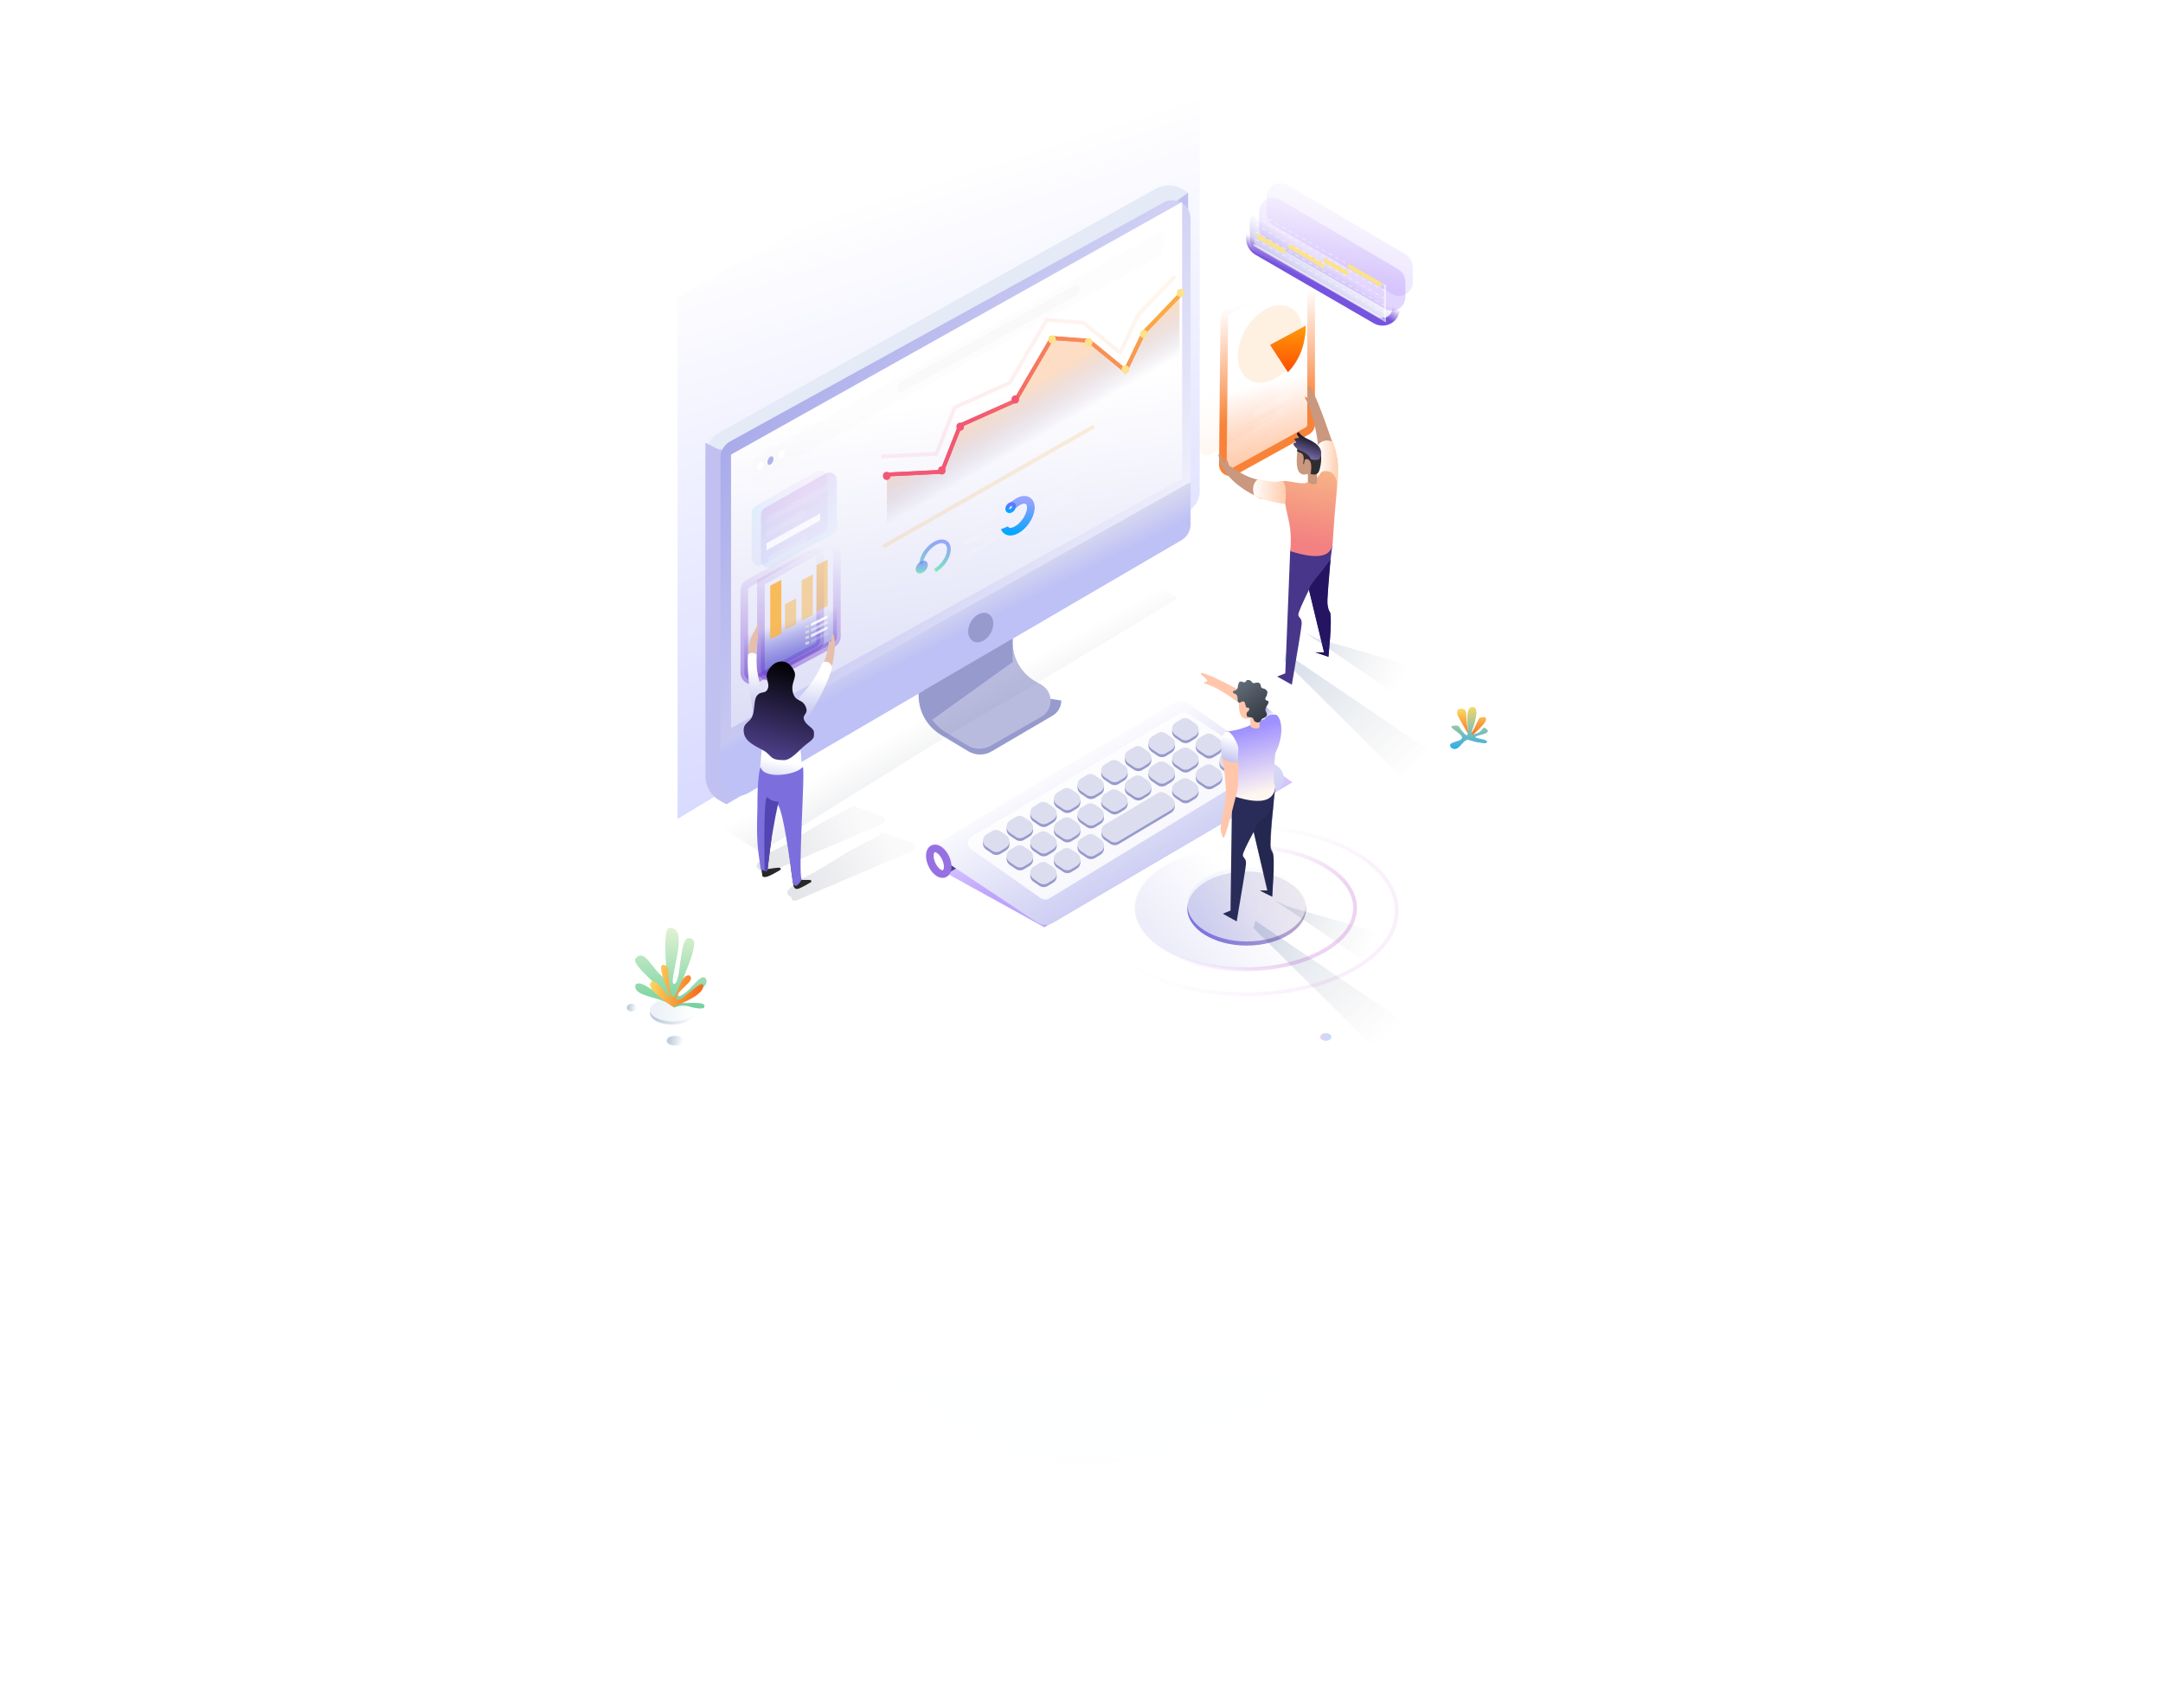 <?xml version="1.0" encoding="UTF-8"?>
<svg width="566px" height="447px" viewBox="0 0 566 447" version="1.1" xmlns="http://www.w3.org/2000/svg" xmlns:xlink="http://www.w3.org/1999/xlink">
    <title>363175CC-D457-4ECB-9F5D-3DD3D8160A2D</title>
    <defs>
        <linearGradient x1="50%" y1="0%" x2="50%" y2="100%" id="linearGradient-1">
            <stop stop-color="#FFFFFF" offset="0%"></stop>
            <stop stop-color="#44518F" offset="100%"></stop>
        </linearGradient>
        <filter x="-7.4%" y="-16.5%" width="115.5%" height="132.1%" filterUnits="objectBoundingBox" id="filter-2">
            <feGaussianBlur stdDeviation="21" in="SourceGraphic"></feGaussianBlur>
        </filter>
        <linearGradient x1="45.058%" y1="23.115%" x2="67.211%" y2="132.052%" id="linearGradient-3">
            <stop stop-color="#FFFFFF" offset="0%"></stop>
            <stop stop-color="#CFD1FF" offset="69.199%"></stop>
            <stop stop-color="#989AE6" offset="100%"></stop>
        </linearGradient>
        <linearGradient x1="52.317%" y1="47.434%" x2="45.823%" y2="38.782%" id="linearGradient-4">
            <stop stop-color="#BEC1F5" offset="0%"></stop>
            <stop stop-color="#DCDDEE" offset="100%"></stop>
        </linearGradient>
        <linearGradient x1="68.951%" y1="121.8%" x2="-25.534%" y2="44.807%" id="linearGradient-5">
            <stop stop-color="#FFFFFF" offset="0%"></stop>
            <stop stop-color="#989AE6" offset="100%"></stop>
        </linearGradient>
        <linearGradient x1="53.32%" y1="37.062%" x2="72.871%" y2="205.333%" id="linearGradient-6">
            <stop stop-color="#FFFFFF" offset="0%"></stop>
            <stop stop-color="#989AE6" offset="100%"></stop>
        </linearGradient>
        <linearGradient x1="75.692%" y1="63.568%" x2="57.718%" y2="42.94%" id="linearGradient-7">
            <stop stop-color="#194483" offset="0%"></stop>
            <stop stop-color="#6A6A6A" stop-opacity="0" offset="100%"></stop>
        </linearGradient>
        <radialGradient cx="100%" cy="100%" fx="100%" fy="100%" r="184.308%" gradientTransform="translate(1,1),scale(0.621,1),rotate(-150.857),translate(-1,-1)" id="radialGradient-8">
            <stop stop-color="#00AAFF" offset="0%"></stop>
            <stop stop-color="#C750CF" offset="100%"></stop>
        </radialGradient>
        <linearGradient x1="72.718%" y1="61.516%" x2="56.658%" y2="20.25%" id="linearGradient-9">
            <stop stop-color="#6727FB" offset="0%"></stop>
            <stop stop-color="#ECE2FF" offset="100%"></stop>
        </linearGradient>
        <linearGradient x1="33.503%" y1="26.811%" x2="107.902%" y2="113.122%" id="linearGradient-10">
            <stop stop-color="#FFFFFF" offset="0%"></stop>
            <stop stop-color="#989AE6" offset="100%"></stop>
        </linearGradient>
        <linearGradient x1="3.663%" y1="60.692%" x2="100%" y2="26.606%" id="linearGradient-11">
            <stop stop-color="#5547D4" offset="0%"></stop>
            <stop stop-color="#A68DAA" offset="100%"></stop>
        </linearGradient>
        <linearGradient x1="17.382%" y1="50%" x2="100%" y2="61.421%" id="linearGradient-12">
            <stop stop-color="#ECF2F7" offset="0%"></stop>
            <stop stop-color="#FFFFFF" offset="100%"></stop>
        </linearGradient>
        <linearGradient x1="50%" y1="40.388%" x2="-26.993%" y2="80.278%" id="linearGradient-13">
            <stop stop-color="#FFFFFF" offset="0%"></stop>
            <stop stop-color="#989AE6" offset="100%"></stop>
        </linearGradient>
        <linearGradient x1="13.287%" y1="45.429%" x2="80.028%" y2="70.499%" id="linearGradient-14">
            <stop stop-color="#FFFFFF" stop-opacity="0.137" offset="0%"></stop>
            <stop stop-color="#C86DD7" offset="100%"></stop>
        </linearGradient>
        <linearGradient x1="13.287%" y1="45.476%" x2="80.028%" y2="70.288%" id="linearGradient-15">
            <stop stop-color="#FFFFFF" stop-opacity="0.137" offset="0%"></stop>
            <stop stop-color="#C86DD7" offset="100%"></stop>
        </linearGradient>
        <linearGradient x1="85.75%" y1="72.223%" x2="24.282%" y2="27.777%" id="linearGradient-16">
            <stop stop-color="#FFFFFF" offset="0%"></stop>
            <stop stop-color="#989AE6" offset="100%"></stop>
        </linearGradient>
        <linearGradient x1="63.518%" y1="87.048%" x2="50%" y2="13.469%" id="linearGradient-17">
            <stop stop-color="#FFF6F0" offset="0%"></stop>
            <stop stop-color="#9F90FF" offset="100%"></stop>
        </linearGradient>
        <linearGradient x1="50%" y1="19.02%" x2="26.795%" y2="147.586%" id="linearGradient-18">
            <stop stop-color="#FFFFFF" offset="0%"></stop>
            <stop stop-color="#989AE6" offset="100%"></stop>
        </linearGradient>
        <linearGradient x1="17.573%" y1="3.764%" x2="83.143%" y2="97.257%" id="linearGradient-19">
            <stop stop-color="#656D78" offset="0%"></stop>
            <stop stop-color="#2F3640" offset="100%"></stop>
        </linearGradient>
        <linearGradient x1="48.641%" y1="56.444%" x2="55.785%" y2="139.798%" id="linearGradient-20">
            <stop stop-color="#FFFFFF" stop-opacity="0" offset="0%"></stop>
            <stop stop-color="#F88338" offset="100%"></stop>
        </linearGradient>
        <linearGradient x1="48.255%" y1="56.444%" x2="57.428%" y2="139.798%" id="linearGradient-21">
            <stop stop-color="#FF6D29" stop-opacity="0" offset="0%"></stop>
            <stop stop-color="#FFAD5B" offset="100%"></stop>
        </linearGradient>
        <linearGradient x1="51.108%" y1="71.783%" x2="45.093%" y2="13.622%" id="linearGradient-22">
            <stop stop-color="#F88338" offset="0%"></stop>
            <stop stop-color="#F88338" stop-opacity="0" offset="98.079%"></stop>
        </linearGradient>
        <linearGradient x1="70.165%" y1="-36.445%" x2="50%" y2="83.942%" id="linearGradient-23">
            <stop stop-color="#FCE38A" offset="0%"></stop>
            <stop stop-color="#F38181" offset="100%"></stop>
        </linearGradient>
        <filter x="-78.7%" y="-60.3%" width="257.5%" height="220.7%" filterUnits="objectBoundingBox" id="filter-24">
            <feGaussianBlur stdDeviation="2.441" in="SourceGraphic"></feGaussianBlur>
        </filter>
        <linearGradient x1="50%" y1="-2.48949813e-15%" x2="50%" y2="100%" id="linearGradient-25">
            <stop stop-color="#FF9B0B" offset="0%"></stop>
            <stop stop-color="#FD4F00" offset="100%"></stop>
        </linearGradient>
        <linearGradient x1="66.099%" y1="-36.445%" x2="50%" y2="83.942%" id="linearGradient-26">
            <stop stop-color="#FCE38A" offset="0%"></stop>
            <stop stop-color="#F38181" offset="100%"></stop>
        </linearGradient>
        <linearGradient x1="163.021%" y1="50%" x2="1.224%" y2="50%" id="linearGradient-27">
            <stop stop-color="#FFAB75" offset="0%"></stop>
            <stop stop-color="#FFFFFF" offset="100%"></stop>
        </linearGradient>
        <linearGradient x1="163.021%" y1="50%" x2="1.224%" y2="50%" id="linearGradient-28">
            <stop stop-color="#FFAB75" offset="0%"></stop>
            <stop stop-color="#FFFFFF" offset="100%"></stop>
        </linearGradient>
        <linearGradient x1="65.477%" y1="0.175%" x2="30.2%" y2="94.56%" id="linearGradient-29">
            <stop stop-color="#000000" offset="0%"></stop>
            <stop stop-color="#8275BA" offset="100%"></stop>
        </linearGradient>
        <linearGradient x1="56.104%" y1="58.271%" x2="39.017%" y2="45.571%" id="linearGradient-30">
            <stop stop-color="#20CACD" offset="0%"></stop>
            <stop stop-color="#8A50CF" stop-opacity="0" offset="100%"></stop>
        </linearGradient>
        <linearGradient x1="50%" y1="2.463%" x2="50%" y2="100%" id="linearGradient-31">
            <stop stop-color="#6475FF" stop-opacity="0.625" offset="0%"></stop>
            <stop stop-color="#80EDBA" offset="100%"></stop>
        </linearGradient>
        <filter x="-152.3%" y="-143.4%" width="404.7%" height="386.8%" filterUnits="objectBoundingBox" id="filter-32">
            <feGaussianBlur stdDeviation="0.859" in="SourceGraphic"></feGaussianBlur>
        </filter>
        <linearGradient x1="50%" y1="2.463%" x2="50%" y2="100%" id="linearGradient-33">
            <stop stop-color="#6475FF" stop-opacity="0.625" offset="0%"></stop>
            <stop stop-color="#80EDBA" offset="100%"></stop>
        </linearGradient>
        <linearGradient x1="50%" y1="2.463%" x2="50%" y2="100%" id="linearGradient-34">
            <stop stop-color="#6475FF" stop-opacity="0.625" offset="0%"></stop>
            <stop stop-color="#00A7FF" offset="100%"></stop>
        </linearGradient>
        <filter x="-152.3%" y="-143.4%" width="404.7%" height="386.8%" filterUnits="objectBoundingBox" id="filter-35">
            <feGaussianBlur stdDeviation="0.859" in="SourceGraphic"></feGaussianBlur>
        </filter>
        <linearGradient x1="50%" y1="2.463%" x2="50%" y2="100%" id="linearGradient-36">
            <stop stop-color="#6475FF" offset="0%"></stop>
            <stop stop-color="#00A7FF" offset="100%"></stop>
        </linearGradient>
        <linearGradient x1="12.685%" y1="6.296%" x2="68.916%" y2="68.304%" id="linearGradient-37">
            <stop stop-color="#194483" offset="0%"></stop>
            <stop stop-color="#6A6A6A" stop-opacity="0" offset="100%"></stop>
        </linearGradient>
        <linearGradient x1="0%" y1="27.542%" x2="91.92%" y2="55.882%" id="linearGradient-38">
            <stop stop-color="#194483" offset="0%"></stop>
            <stop stop-color="#6A6A6A" stop-opacity="0" offset="100%"></stop>
        </linearGradient>
        <linearGradient x1="47.067%" y1="56.444%" x2="62.485%" y2="139.798%" id="linearGradient-39">
            <stop stop-color="#1A1EC7" stop-opacity="0" offset="0%"></stop>
            <stop stop-color="#7B63C4" offset="100%"></stop>
        </linearGradient>
        <linearGradient x1="36.278%" y1="215.243%" x2="36.278%" y2="0%" id="linearGradient-40">
            <stop stop-color="#5720CD" offset="0%"></stop>
            <stop stop-color="#8A50CF" stop-opacity="0" offset="100%"></stop>
        </linearGradient>
        <linearGradient x1="-0.535%" y1="26.383%" x2="61.791%" y2="50%" id="linearGradient-41">
            <stop stop-color="#00AAFF" offset="0%"></stop>
            <stop stop-color="#C750CF" stop-opacity="0.434" offset="100%"></stop>
        </linearGradient>
        <linearGradient x1="78.578%" y1="100%" x2="23.048%" y2="12.797%" id="linearGradient-42">
            <stop stop-color="#00AAFF" stop-opacity="0" offset="0%"></stop>
            <stop stop-color="#C750CF" stop-opacity="0.284" offset="100%"></stop>
        </linearGradient>
        <linearGradient x1="87.334%" y1="39.106%" x2="-17.564%" y2="65.171%" id="linearGradient-43">
            <stop stop-color="#DEDFE4" stop-opacity="0.145" offset="0%"></stop>
            <stop stop-color="#DFE0E5" offset="100%"></stop>
        </linearGradient>
        <linearGradient x1="23.987%" y1="25.603%" x2="16.719%" y2="137.316%" id="linearGradient-44">
            <stop stop-color="#FFFFFF" offset="0%"></stop>
            <stop stop-color="#989AE6" offset="100%"></stop>
        </linearGradient>
        <linearGradient x1="43.541%" y1="25.603%" x2="41.736%" y2="137.316%" id="linearGradient-45">
            <stop stop-color="#FFFFFF" offset="0%"></stop>
            <stop stop-color="#989AE6" offset="100%"></stop>
        </linearGradient>
        <linearGradient x1="-14.314%" y1="26.375%" x2="-32.283%" y2="134.554%" id="linearGradient-46">
            <stop stop-color="#FFFFFF" offset="0%"></stop>
            <stop stop-color="#989AE6" offset="100%"></stop>
        </linearGradient>
        <linearGradient x1="57.87%" y1="0%" x2="39.932%" y2="94.716%" id="linearGradient-47">
            <stop stop-color="#000000" offset="0%"></stop>
            <stop stop-color="#4D3F89" offset="100%"></stop>
        </linearGradient>
        <linearGradient x1="50%" y1="-12.371%" x2="50%" y2="123.74%" id="linearGradient-48">
            <stop stop-color="#FFFFFF" stop-opacity="0" offset="0%"></stop>
            <stop stop-color="#F2F2F2" offset="100%"></stop>
        </linearGradient>
        <linearGradient x1="51.967%" y1="34.294%" x2="62.38%" y2="50%" id="linearGradient-49">
            <stop stop-color="#F99C4D" stop-opacity="0.336" offset="0%"></stop>
            <stop stop-color="#3F2271" stop-opacity="0" offset="100%"></stop>
        </linearGradient>
        <linearGradient x1="100%" y1="32.329%" x2="25.863%" y2="58.984%" id="linearGradient-50">
            <stop stop-color="#FBAA45" offset="0%"></stop>
            <stop stop-color="#F25874" offset="100%"></stop>
        </linearGradient>
        <filter x="-3.9%" y="-7.1%" width="108.3%" height="114.5%" filterUnits="objectBoundingBox" id="filter-51">
            <feGaussianBlur stdDeviation="1" in="SourceGraphic"></feGaussianBlur>
        </filter>
        <linearGradient x1="72.718%" y1="70.836%" x2="56.658%" y2="-3.825%" id="linearGradient-52">
            <stop stop-color="#6727FB" offset="0%"></stop>
            <stop stop-color="#ECE2FF" offset="100%"></stop>
        </linearGradient>
        <linearGradient x1="40.385%" y1="54.507%" x2="90.932%" y2="112.809%" id="linearGradient-53">
            <stop stop-color="#321AC7" stop-opacity="0" offset="0%"></stop>
            <stop stop-color="#6373C4" offset="100%"></stop>
        </linearGradient>
        <linearGradient x1="56.104%" y1="65.236%" x2="50%" y2="55.733%" id="linearGradient-54">
            <stop stop-color="#7554DF" offset="0%"></stop>
            <stop stop-color="#8A50CF" stop-opacity="0" offset="100%"></stop>
        </linearGradient>
        <linearGradient x1="50%" y1="0%" x2="50%" y2="100%" id="linearGradient-55">
            <stop stop-color="#FAD961" offset="0%"></stop>
            <stop stop-color="#F76B1C" offset="100%"></stop>
        </linearGradient>
        <linearGradient x1="50%" y1="0%" x2="50%" y2="100%" id="linearGradient-56">
            <stop stop-color="#FAD961" offset="0%"></stop>
            <stop stop-color="#1CABF7" offset="100%"></stop>
        </linearGradient>
        <linearGradient x1="17.382%" y1="50%" x2="100%" y2="57.431%" id="linearGradient-57">
            <stop stop-color="#C0CEDB" offset="0%"></stop>
            <stop stop-color="#FFFFFF" offset="100%"></stop>
        </linearGradient>
        <linearGradient x1="17.382%" y1="50%" x2="100%" y2="57.431%" id="linearGradient-58">
            <stop stop-color="#ECF2F7" offset="0%"></stop>
            <stop stop-color="#FFFFFF" offset="100%"></stop>
        </linearGradient>
        <linearGradient x1="50%" y1="0%" x2="50%" y2="108.408%" id="linearGradient-59">
            <stop stop-color="#E5F2D5" offset="0%"></stop>
            <stop stop-color="#68CE98" offset="100%"></stop>
        </linearGradient>
        <linearGradient x1="0%" y1="50%" x2="92.695%" y2="67.216%" id="linearGradient-60">
            <stop stop-color="#FAD961" offset="0%"></stop>
            <stop stop-color="#F76B1C" offset="100%"></stop>
        </linearGradient>
        <linearGradient x1="17.382%" y1="50%" x2="100%" y2="56.91%" id="linearGradient-61">
            <stop stop-color="#C0CEDB" offset="0%"></stop>
            <stop stop-color="#FFFFFF" offset="100%"></stop>
        </linearGradient>
        <linearGradient x1="17.382%" y1="50%" x2="100%" y2="59.95%" id="linearGradient-62">
            <stop stop-color="#C0CEDB" offset="0%"></stop>
            <stop stop-color="#FFFFFF" offset="100%"></stop>
        </linearGradient>
    </defs>
    <g id="Homepage-Services-section-V2-" stroke="none" stroke-width="1" fill="none" fill-rule="evenodd">
        <g id="Botkube" transform="translate(-143, -4548)">
            <g id="Group-94-Copy-2" transform="translate(180, 4548.247)">
                <g id="Group-70" transform="translate(0, 0)">
                    <path d="M42.154,199.385 L236.178,81.421 C251.12,72.336 270.128,73.46 283.895,84.243 L453.887,217.384 C467.366,227.94 469.735,247.425 459.178,260.904 C456.904,263.807 454.129,266.282 450.986,268.211 L278.576,374.006 C258.323,386.434 232.642,385.738 213.091,372.231 L40.589,253.055 C26.049,243.01 22.405,223.079 32.45,208.538 C35.006,204.839 38.312,201.72 42.154,199.385 Z" id="Path" fill="url(#linearGradient-1)" opacity="0.077" filter="url(#filter-2)"></path>
                    <path d="M234.394,70.322 L32.43,189.48 C21.04,196.2 17.254,210.882 23.974,222.273 C25.757,225.295 28.183,227.889 31.08,229.87 L31.08,229.87 L31.08,229.87 L224.258,349.633 C239.715,360.981 261.555,358.67 289.778,342.699 C313.51,329.269 364.243,299.343 441.977,252.92 L441.977,252.92 C457.624,243.576 462.734,223.316 453.389,207.668 C450.651,203.084 446.842,199.232 442.287,196.443 C435.841,192.497 429.264,188.458 422.554,184.326 C398.743,169.661 336.023,131.659 234.394,70.322 Z" id="Path-233" fill="#FFFFFF"></path>
                    <g id="Group-89" transform="translate(103, 0)">
                        <path d="M37.306,214.028 L37.306,77.445 L173.935,0 L173.935,128.282 C173.935,130.386 172.834,132.335 171.033,133.421 L37.306,214.028 L37.306,214.028 Z" id="Combined-Shape" fill="url(#linearGradient-3)" opacity="0.932"></path>
                        <g id="illustartion" transform="translate(0, 46.352)">
                            <g id="Group-54" transform="translate(44.582, 1.187)">
                                <g id="Group-7">
                                    <path d="M55.793,129.6 L55.793,134.193 C55.793,138.406 58.003,142.311 61.614,144.48 L68.778,148.783 C70.658,149.913 73.006,149.926 74.899,148.817 L90.868,139.465 C92.273,138.643 93.135,137.138 93.135,135.511 L93.135,135.511 L93.135,135.511" id="Path-29" fill="#979ACD"></path>
                                    <path d="M57.111,131.133 L57.111,133.562 C57.111,137.767 59.312,141.665 62.913,143.837 L68.59,147.262 C70.454,148.386 72.78,148.413 74.669,147.332 L87.912,139.756 C90.225,138.432 91.028,135.484 89.704,133.171 C89.268,132.408 88.631,131.779 87.863,131.351 L86.556,130.624 C82.753,128.505 80.395,124.493 80.395,120.14 L80.395,117.56 L80.395,117.56 L57.111,131.133 Z" id="Path-27" fill="#B9BBDE"></path>
                                    <path d="M0,71.655 L0,155.364 C-2.18848506e-14,157.974 1.412,160.379 3.691,161.651 L5.491,162.656 L5.491,162.656 L122.724,94.468 C124.94,93.179 126.304,90.808 126.304,88.244 L126.304,2.632 L126.304,2.632 L125.094,1.865 C122.862,0.449 120.034,0.371 117.726,1.66 L3.688,65.369 C1.411,66.641 2.53811846e-15,69.046 0,71.655 Z" id="Path-28" fill="#E4EAF6"></path>
                                    <path d="M3.121,69.642 C2.081,69.123 1.04,68.605 0,68.086 C0,97.179 0,126.271 0,155.364 C9.20139411e-15,157.974 1.412,160.379 3.691,161.651 L5.491,162.656 L5.491,162.656 L122.724,94.468 C124.94,93.179 126.304,90.808 126.304,88.244 L126.304,2.632 L126.304,2.632 L123.229,4.88 C123.082,4.987 122.932,5.088 122.777,5.184 C51.461,49.453 11.853,71.004 3.954,69.838 C3.954,69.838 3.954,69.838 3.954,69.838 C3.665,69.838 3.38,69.771 3.121,69.642 Z" id="Path-28" fill="#C0C1F0"></path>
                                    <path d="M3.954,146.894 L3.954,155.609 C3.954,158.26 6.103,160.409 8.754,160.409 C9.604,160.409 10.439,160.183 11.174,159.755 L124.582,93.556 C126.056,92.696 126.963,91.117 126.963,89.41 L126.963,78.375 L126.963,78.375 L3.954,146.894 Z" id="Path-28" fill="url(#linearGradient-4)"></path>
                                    <path d="M3.954,71.945 L3.954,147.27 L3.954,147.27 L126.963,78.37 L126.963,9.446 C126.963,6.795 124.814,4.646 122.163,4.646 C121.353,4.646 120.556,4.852 119.846,5.243 L6.437,67.741 C4.905,68.585 3.954,70.196 3.954,71.945 Z" id="Path-28" fill="url(#linearGradient-5)"></path>
                                    <polygon id="Path-28" fill="url(#linearGradient-6)" points="6.711 71.155 6.711 142.735 124.754 77.454 124.754 5.069"></polygon>
                                    <path d="M80.395,119.311 L80.395,125.441 L58.429,141.202 C57.551,140.327 57.111,139.451 57.111,138.576 C56.904,136.713 56.904,134.815 57.111,132.884 L80.395,119.311 Z" id="Path-5" fill="#979ACD"></path>
                                </g>
                                <path d="M72.055,120.135 C73.871,119.571 75.344,117.449 75.344,115.394 C75.344,113.34 73.871,112.131 72.055,112.695 C70.238,113.259 68.765,115.381 68.765,117.435 C68.765,119.49 70.238,120.698 72.055,120.135 Z" id="Oval-3" fill="#979ACD"></path>
                                <path d="M16.243,73.188 C16.237,72.604 16.52,72.054 17,71.716 C17.433,71.469 17.798,71.724 17.814,72.288 C17.822,72.872 17.54,73.422 17.06,73.761 C16.625,74.01 16.26,73.754 16.243,73.188 Z M19.157,71.518 C19.15,70.934 19.433,70.384 19.914,70.047 C20.347,69.799 20.711,70.055 20.728,70.618 C20.735,71.202 20.453,71.753 19.974,72.091 C19.538,72.341 19.173,72.085 19.157,71.518 Z M50.285,54.027 C50.276,53.205 50.673,52.431 51.347,51.954 L96.829,26.767 C97.438,26.419 97.952,26.783 97.975,27.575 C97.983,28.396 97.587,29.168 96.913,29.644 L51.431,54.831 C50.823,55.18 50.308,54.815 50.285,54.027 Z M13.631,71.558 C12.741,72.184 12.218,73.204 12.23,74.286 L12.23,78.825 L28.614,69.407 L119.683,18.674 L119.845,14.241 C119.814,13.197 119.136,12.721 118.334,13.181 L13.631,71.558 Z" id="Shape" fill="#EFEFEF" fill-rule="nonzero" opacity="0.114"></path>
                                <path d="M51.347,51.954 C50.673,52.431 50.276,53.205 50.285,54.027 C50.308,54.815 50.823,55.18 51.431,54.831 L96.913,29.644 C97.587,29.168 97.983,28.396 97.975,27.575 C97.952,26.783 97.438,26.419 96.829,26.767 L51.347,51.954 Z" id="Shape" fill="#EBEBEB" fill-rule="nonzero" opacity="0.3"></path>
                                <path d="M14.378,73.219 C13.897,73.556 13.614,74.106 13.621,74.69 C13.637,75.257 14.002,75.513 14.437,75.263 C14.917,74.925 15.199,74.374 15.192,73.79 C15.175,73.227 14.811,72.971 14.378,73.219" id="Shape" fill="#FFFFFF" fill-rule="nonzero"></path>
                                <path d="M17,71.716 C16.52,72.054 16.237,72.604 16.243,73.188 C16.26,73.754 16.625,74.01 17.06,73.761 C17.54,73.422 17.822,72.872 17.814,72.288 C17.798,71.724 17.433,71.469 17,71.716" id="Shape" fill="#AFB3EC" fill-rule="nonzero"></path>
                                <path d="M19.914,70.047 C19.433,70.384 19.15,70.934 19.157,71.518 C19.173,72.085 19.538,72.341 19.974,72.091 C20.453,71.753 20.735,71.202 20.728,70.618 C20.711,70.055 20.347,69.799 19.914,70.047" id="Shape" fill="#FFFFFF" fill-rule="nonzero"></path>
                            </g>
                            <polygon id="Path-257" fill="url(#linearGradient-7)" style="mix-blend-mode: multiply;" opacity="0.199" points="110.25 144.463 58.902 176.396 46.521 168.412 153.95 99.83 168.153 109.991 131.372 132.126"></polygon>
                            <ellipse id="Oval-4-Copy-2" fill="url(#radialGradient-8)" opacity="0.3" style="mix-blend-mode: multiply;" cx="206.937" cy="224.73" rx="1.46" ry="1"></ellipse>
                            <g id="keyboard" transform="translate(103.309, 136.447)">
                                <polygon id="Path-61" fill="#41458A" points="18.467 37.381 13.373 31.167 0.273 39.575 3.911 45.972"></polygon>
                                <polygon id="Path-6" fill="url(#linearGradient-9)" style="mix-blend-mode: multiply;" opacity="0.419" points="4.512 45.521 29.953 59.575 94.885 21.662 69.412 3.383"></polygon>
                                <path d="M1.728,39.209 C2.698,38.722 3.778,39.966 4.967,42.942 L28.026,58.293 C29.302,59.142 30.95,59.187 32.271,58.41 L90.621,24.082 C92.525,22.961 93.16,20.51 92.04,18.606 C91.75,18.113 91.358,17.689 90.89,17.36 L67.878,1.205 C66.596,0.305 64.906,0.236 63.555,1.029 C21.007,26.003 -0.148,38.73 0.091,39.209 C0.636,39.209 0.273,38.843 1.728,39.209 Z" id="Path-60" fill="url(#linearGradient-10)"></path>
                                <path d="M1.892,45.019 C3.161,46.123 4.392,45.803 4.641,44.304 C4.89,42.804 4.062,40.696 2.793,39.594 C1.523,38.492 0.292,38.812 0.044,40.309 C-0.204,41.805 0.623,43.914 1.892,45.019 Z" id="Oval" stroke="#9771E2" stroke-width="2" fill="#FFFFFF"></path>
                                <path d="M10.814,39.164 L29.04,51.981 C29.691,52.439 30.551,52.467 31.231,52.054 L85.627,18.924 C86.57,18.35 86.869,17.119 86.295,16.176 C86.14,15.921 85.93,15.704 85.68,15.541 L67.541,3.697 C66.904,3.281 66.086,3.263 65.431,3.649 L10.947,35.806 C9.996,36.367 9.68,37.593 10.242,38.545 C10.386,38.789 10.581,39.001 10.814,39.164 Z" id="Path-218" fill="#FFFFFF" opacity="0.813"></path>
                                <g id="Group-14" transform="translate(12.281, 4.48)">
                                    <path d="M2.465,34.765 L4.028,35.83 C4.677,36.272 5.525,36.294 6.196,35.885 L7.642,35.003 C8.549,34.45 8.836,33.265 8.283,32.357 C8.14,32.124 7.95,31.923 7.724,31.769 L6.161,30.703 C5.512,30.261 4.664,30.239 3.993,30.649 L2.547,31.53 C1.64,32.084 1.353,33.269 1.906,34.176 C2.049,34.41 2.239,34.61 2.465,34.765 Z" id="Path-62-Copy-10" fill="#979ACD"></path>
                                    <path d="M8.652,31.109 L10.214,32.174 C10.864,32.617 11.712,32.638 12.382,32.229 L13.828,31.347 C14.736,30.794 15.023,29.609 14.469,28.701 C14.327,28.468 14.136,28.267 13.91,28.113 L12.347,27.048 C11.698,26.605 10.85,26.584 10.179,26.993 L8.733,27.875 C7.826,28.428 7.539,29.613 8.092,30.521 C8.235,30.754 8.425,30.955 8.652,31.109 Z" id="Path-62-Copy-10" fill="#979ACD"></path>
                                    <path d="M14.838,27.453 L16.401,28.519 C17.05,28.961 17.898,28.983 18.569,28.573 L20.014,27.692 C20.922,27.138 21.209,25.953 20.655,25.046 C20.513,24.812 20.322,24.612 20.096,24.458 L18.533,23.392 C17.884,22.95 17.036,22.928 16.365,23.337 L14.92,24.219 C14.012,24.773 13.725,25.957 14.279,26.865 C14.421,27.099 14.612,27.299 14.838,27.453 Z" id="Path-62-Copy-10" fill="#979ACD"></path>
                                    <path d="M21.024,23.797 L22.587,24.863 C23.236,25.305 24.084,25.327 24.755,24.918 L26.2,24.036 C27.108,23.482 27.395,22.298 26.841,21.39 C26.699,21.156 26.508,20.956 26.282,20.802 L24.719,19.736 C24.07,19.294 23.222,19.272 22.551,19.682 L21.106,20.563 C20.198,21.117 19.911,22.302 20.465,23.209 C20.607,23.443 20.798,23.643 21.024,23.797 Z" id="Path-62-Copy-10" fill="#979ACD"></path>
                                    <path d="M27.21,20.142 L28.773,21.207 C29.422,21.65 30.27,21.671 30.941,21.262 L32.386,20.38 C33.294,19.827 33.581,18.642 33.028,17.734 C32.885,17.501 32.694,17.3 32.468,17.146 L30.906,16.081 C30.256,15.638 29.408,15.617 28.738,16.026 L27.292,16.908 C26.384,17.461 26.097,18.646 26.651,19.554 C26.793,19.787 26.984,19.988 27.21,20.142 Z" id="Path-62-Copy-10" fill="#979ACD"></path>
                                    <path d="M33.396,16.486 L34.959,17.552 C35.608,17.994 36.456,18.016 37.127,17.606 L38.573,16.725 C39.48,16.171 39.767,14.986 39.214,14.079 C39.071,13.845 38.881,13.645 38.655,13.49 L37.092,12.425 C36.443,11.983 35.594,11.961 34.924,12.37 L33.478,13.252 C32.57,13.805 32.283,14.99 32.837,15.898 C32.98,16.131 33.17,16.332 33.396,16.486 Z" id="Path-62-Copy-10" fill="#979ACD"></path>
                                    <path d="M39.582,12.83 L41.145,13.896 C41.794,14.338 42.643,14.36 43.313,13.951 L44.759,13.069 C45.667,12.515 45.954,11.331 45.4,10.423 C45.257,10.189 45.067,9.989 44.841,9.835 L43.278,8.769 C42.629,8.327 41.781,8.305 41.11,8.714 L39.664,9.596 C38.757,10.15 38.47,11.334 39.023,12.242 C39.166,12.476 39.356,12.676 39.582,12.83 Z" id="Path-62-Copy-10" fill="#979ACD"></path>
                                    <path d="M45.769,9.175 L47.332,10.24 C47.981,10.683 48.829,10.704 49.499,10.295 L50.945,9.413 C51.853,8.86 52.14,7.675 51.586,6.767 C51.444,6.534 51.253,6.333 51.027,6.179 L49.464,5.114 C48.815,4.671 47.967,4.65 47.296,5.059 L45.851,5.94 C44.943,6.494 44.656,7.679 45.209,8.587 C45.352,8.82 45.543,9.021 45.769,9.175 Z" id="Path-62-Copy-10" fill="#979ACD"></path>
                                    <path d="M51.955,5.519 L53.518,6.584 C54.167,7.027 55.015,7.048 55.686,6.639 L57.131,5.758 C58.039,5.204 58.326,4.019 57.772,3.112 C57.63,2.878 57.439,2.678 57.213,2.523 L55.65,1.458 C55.001,1.015 54.153,0.994 53.482,1.403 L52.037,2.285 C51.129,2.838 50.842,4.023 51.396,4.931 C51.538,5.164 51.729,5.365 51.955,5.519 Z" id="Path-62-Copy-10" fill="#979ACD"></path>
                                    <path d="M2.465,34.033 L4.028,35.099 C4.677,35.541 5.525,35.563 6.196,35.154 L7.642,34.272 C8.549,33.718 8.836,32.534 8.283,31.626 C8.14,31.392 7.95,31.192 7.724,31.038 L6.161,29.972 C5.512,29.53 4.664,29.508 3.993,29.917 L2.547,30.799 C1.64,31.353 1.353,32.537 1.906,33.445 C2.049,33.679 2.239,33.879 2.465,34.033 Z" id="Path-62-Copy-10" fill="#DCDDEE"></path>
                                    <path d="M8.652,30.378 L10.214,31.443 C10.864,31.886 11.712,31.907 12.382,31.498 L13.828,30.616 C14.736,30.063 15.023,28.878 14.469,27.97 C14.327,27.737 14.136,27.536 13.91,27.382 L12.347,26.317 C11.698,25.874 10.85,25.853 10.179,26.262 L8.733,27.143 C7.826,27.697 7.539,28.882 8.092,29.789 C8.235,30.023 8.425,30.224 8.652,30.378 Z" id="Path-62-Copy-10" fill="#DCDDEE"></path>
                                    <path d="M14.838,26.722 L16.401,27.787 C17.05,28.23 17.898,28.251 18.569,27.842 L20.014,26.961 C20.922,26.407 21.209,25.222 20.655,24.315 C20.513,24.081 20.322,23.88 20.096,23.726 L18.533,22.661 C17.884,22.218 17.036,22.197 16.365,22.606 L14.92,23.488 C14.012,24.041 13.725,25.226 14.279,26.134 C14.421,26.367 14.612,26.568 14.838,26.722 Z" id="Path-62-Copy-10" fill="#DCDDEE"></path>
                                    <path d="M21.024,23.066 L22.587,24.132 C23.236,24.574 24.084,24.596 24.755,24.187 L26.2,23.305 C27.108,22.751 27.395,21.567 26.841,20.659 C26.699,20.425 26.508,20.225 26.282,20.071 L24.719,19.005 C24.07,18.563 23.222,18.541 22.551,18.95 L21.106,19.832 C20.198,20.386 19.911,21.57 20.465,22.478 C20.607,22.712 20.798,22.912 21.024,23.066 Z" id="Path-62-Copy-10" fill="#DCDDEE"></path>
                                    <path d="M27.21,19.411 L28.773,20.476 C29.422,20.919 30.27,20.94 30.941,20.531 L32.386,19.649 C33.294,19.096 33.581,17.911 33.028,17.003 C32.885,16.77 32.694,16.569 32.468,16.415 L30.906,15.35 C30.256,14.907 29.408,14.886 28.738,15.295 L27.292,16.176 C26.384,16.73 26.097,17.915 26.651,18.822 C26.793,19.056 26.984,19.257 27.21,19.411 Z" id="Path-62-Copy-10" fill="#DCDDEE"></path>
                                    <path d="M33.396,15.755 L34.959,16.82 C35.608,17.263 36.456,17.284 37.127,16.875 L38.573,15.994 C39.48,15.44 39.767,14.255 39.214,13.348 C39.071,13.114 38.881,12.913 38.655,12.759 L37.092,11.694 C36.443,11.251 35.594,11.23 34.924,11.639 L33.478,12.521 C32.57,13.074 32.283,14.259 32.837,15.167 C32.98,15.4 33.17,15.601 33.396,15.755 Z" id="Path-62-Copy-10" fill="#DCDDEE"></path>
                                    <path d="M39.582,12.099 L41.145,13.165 C41.794,13.607 42.643,13.629 43.313,13.22 L44.759,12.338 C45.667,11.784 45.954,10.6 45.4,9.692 C45.257,9.458 45.067,9.258 44.841,9.104 L43.278,8.038 C42.629,7.596 41.781,7.574 41.11,7.983 L39.664,8.865 C38.757,9.419 38.47,10.603 39.023,11.511 C39.166,11.745 39.356,11.945 39.582,12.099 Z" id="Path-62-Copy-10" fill="#DCDDEE"></path>
                                    <path d="M45.769,8.444 L47.332,9.509 C47.981,9.952 48.829,9.973 49.499,9.564 L50.945,8.682 C51.853,8.129 52.14,6.944 51.586,6.036 C51.444,5.803 51.253,5.602 51.027,5.448 L49.464,4.383 C48.815,3.94 47.967,3.919 47.296,4.328 L45.851,5.209 C44.943,5.763 44.656,6.948 45.209,7.855 C45.352,8.089 45.543,8.29 45.769,8.444 Z" id="Path-62-Copy-10" fill="#DCDDEE"></path>
                                    <path d="M51.955,4.788 L53.518,5.853 C54.167,6.296 55.015,6.317 55.686,5.908 L57.131,5.027 C58.039,4.473 58.326,3.288 57.772,2.381 C57.63,2.147 57.439,1.946 57.213,1.792 L55.65,0.727 C55.001,0.284 54.153,0.263 53.482,0.672 L52.037,1.554 C51.129,2.107 50.842,3.292 51.396,4.2 C51.538,4.433 51.729,4.634 51.955,4.788 Z" id="Path-62-Copy-10" fill="#DCDDEE"></path>
                                </g>
                                <g id="Group-14" transform="translate(18.467, 8.501)">
                                    <path d="M2.465,34.765 L4.028,35.83 C4.677,36.272 5.525,36.294 6.196,35.885 L7.642,35.003 C8.549,34.45 8.836,33.265 8.283,32.357 C8.14,32.124 7.95,31.923 7.724,31.769 L6.161,30.703 C5.512,30.261 4.664,30.239 3.993,30.649 L2.547,31.53 C1.64,32.084 1.353,33.269 1.906,34.176 C2.049,34.41 2.239,34.61 2.465,34.765 Z" id="Path-62-Copy-10" fill="#979ACD"></path>
                                    <path d="M8.652,31.109 L10.214,32.174 C10.864,32.617 11.712,32.638 12.382,32.229 L13.828,31.347 C14.736,30.794 15.023,29.609 14.469,28.701 C14.327,28.468 14.136,28.267 13.91,28.113 L12.347,27.048 C11.698,26.605 10.85,26.584 10.179,26.993 L8.733,27.875 C7.826,28.428 7.539,29.613 8.092,30.521 C8.235,30.754 8.425,30.955 8.652,31.109 Z" id="Path-62-Copy-10" fill="#979ACD"></path>
                                    <path d="M14.838,27.453 L16.401,28.519 C17.05,28.961 17.898,28.983 18.569,28.573 L20.014,27.692 C20.922,27.138 21.209,25.953 20.655,25.046 C20.513,24.812 20.322,24.612 20.096,24.458 L18.533,23.392 C17.884,22.95 17.036,22.928 16.365,23.337 L14.92,24.219 C14.012,24.773 13.725,25.957 14.279,26.865 C14.421,27.099 14.612,27.299 14.838,27.453 Z" id="Path-62-Copy-10" fill="#979ACD"></path>
                                    <path d="M21.024,23.797 L22.587,24.863 C23.236,25.305 24.084,25.327 24.755,24.918 L26.2,24.036 C27.108,23.482 27.395,22.298 26.841,21.39 C26.699,21.156 26.508,20.956 26.282,20.802 L24.719,19.736 C24.07,19.294 23.222,19.272 22.551,19.682 L21.106,20.563 C20.198,21.117 19.911,22.302 20.465,23.209 C20.607,23.443 20.798,23.643 21.024,23.797 Z" id="Path-62-Copy-10" fill="#979ACD"></path>
                                    <path d="M27.21,20.142 L28.773,21.207 C29.422,21.65 30.27,21.671 30.941,21.262 L32.386,20.38 C33.294,19.827 33.581,18.642 33.028,17.734 C32.885,17.501 32.694,17.3 32.468,17.146 L30.906,16.081 C30.256,15.638 29.408,15.617 28.738,16.026 L27.292,16.908 C26.384,17.461 26.097,18.646 26.651,19.554 C26.793,19.787 26.984,19.988 27.21,20.142 Z" id="Path-62-Copy-10" fill="#979ACD"></path>
                                    <path d="M33.396,16.486 L34.959,17.552 C35.608,17.994 36.456,18.016 37.127,17.606 L38.573,16.725 C39.48,16.171 39.767,14.986 39.214,14.079 C39.071,13.845 38.881,13.645 38.655,13.49 L37.092,12.425 C36.443,11.983 35.594,11.961 34.924,12.37 L33.478,13.252 C32.57,13.805 32.283,14.99 32.837,15.898 C32.98,16.131 33.17,16.332 33.396,16.486 Z" id="Path-62-Copy-10" fill="#979ACD"></path>
                                    <path d="M39.582,12.83 L41.145,13.896 C41.794,14.338 42.643,14.36 43.313,13.951 L44.759,13.069 C45.667,12.515 45.954,11.331 45.4,10.423 C45.257,10.189 45.067,9.989 44.841,9.835 L43.278,8.769 C42.629,8.327 41.781,8.305 41.11,8.714 L39.664,9.596 C38.757,10.15 38.47,11.334 39.023,12.242 C39.166,12.476 39.356,12.676 39.582,12.83 Z" id="Path-62-Copy-10" fill="#979ACD"></path>
                                    <path d="M45.769,9.175 L47.332,10.24 C47.981,10.683 48.829,10.704 49.499,10.295 L50.945,9.413 C51.853,8.86 52.14,7.675 51.586,6.767 C51.444,6.534 51.253,6.333 51.027,6.179 L49.464,5.114 C48.815,4.671 47.967,4.65 47.296,5.059 L45.851,5.94 C44.943,6.494 44.656,7.679 45.209,8.587 C45.352,8.82 45.543,9.021 45.769,9.175 Z" id="Path-62-Copy-10" fill="#979ACD"></path>
                                    <path d="M51.955,5.519 L53.518,6.584 C54.167,7.027 55.015,7.048 55.686,6.639 L57.131,5.758 C58.039,5.204 58.326,4.019 57.772,3.112 C57.63,2.878 57.439,2.678 57.213,2.523 L55.65,1.458 C55.001,1.015 54.153,0.994 53.482,1.403 L52.037,2.285 C51.129,2.838 50.842,4.023 51.396,4.931 C51.538,5.164 51.729,5.365 51.955,5.519 Z" id="Path-62-Copy-10" fill="#979ACD"></path>
                                    <path d="M2.465,34.033 L4.028,35.099 C4.677,35.541 5.525,35.563 6.196,35.154 L7.642,34.272 C8.549,33.718 8.836,32.534 8.283,31.626 C8.14,31.392 7.95,31.192 7.724,31.038 L6.161,29.972 C5.512,29.53 4.664,29.508 3.993,29.917 L2.547,30.799 C1.64,31.353 1.353,32.537 1.906,33.445 C2.049,33.679 2.239,33.879 2.465,34.033 Z" id="Path-62-Copy-10" fill="#DCDDEE"></path>
                                    <path d="M8.652,30.378 L10.214,31.443 C10.864,31.886 11.712,31.907 12.382,31.498 L13.828,30.616 C14.736,30.063 15.023,28.878 14.469,27.97 C14.327,27.737 14.136,27.536 13.91,27.382 L12.347,26.317 C11.698,25.874 10.85,25.853 10.179,26.262 L8.733,27.143 C7.826,27.697 7.539,28.882 8.092,29.789 C8.235,30.023 8.425,30.224 8.652,30.378 Z" id="Path-62-Copy-10" fill="#DCDDEE"></path>
                                    <path d="M14.838,26.722 L16.401,27.787 C17.05,28.23 17.898,28.251 18.569,27.842 L20.014,26.961 C20.922,26.407 21.209,25.222 20.655,24.315 C20.513,24.081 20.322,23.88 20.096,23.726 L18.533,22.661 C17.884,22.218 17.036,22.197 16.365,22.606 L14.92,23.488 C14.012,24.041 13.725,25.226 14.279,26.134 C14.421,26.367 14.612,26.568 14.838,26.722 Z" id="Path-62-Copy-10" fill="#DCDDEE"></path>
                                    <path d="M21.024,23.066 L22.587,24.132 C23.236,24.574 24.084,24.596 24.755,24.187 L26.2,23.305 C27.108,22.751 27.395,21.567 26.841,20.659 C26.699,20.425 26.508,20.225 26.282,20.071 L24.719,19.005 C24.07,18.563 23.222,18.541 22.551,18.95 L21.106,19.832 C20.198,20.386 19.911,21.57 20.465,22.478 C20.607,22.712 20.798,22.912 21.024,23.066 Z" id="Path-62-Copy-10" fill="#DCDDEE"></path>
                                    <path d="M27.21,19.411 L28.773,20.476 C29.422,20.919 30.27,20.94 30.941,20.531 L32.386,19.649 C33.294,19.096 33.581,17.911 33.028,17.003 C32.885,16.77 32.694,16.569 32.468,16.415 L30.906,15.35 C30.256,14.907 29.408,14.886 28.738,15.295 L27.292,16.176 C26.384,16.73 26.097,17.915 26.651,18.822 C26.793,19.056 26.984,19.257 27.21,19.411 Z" id="Path-62-Copy-10" fill="#DCDDEE"></path>
                                    <path d="M33.396,15.755 L34.959,16.82 C35.608,17.263 36.456,17.284 37.127,16.875 L38.573,15.994 C39.48,15.44 39.767,14.255 39.214,13.348 C39.071,13.114 38.881,12.913 38.655,12.759 L37.092,11.694 C36.443,11.251 35.594,11.23 34.924,11.639 L33.478,12.521 C32.57,13.074 32.283,14.259 32.837,15.167 C32.98,15.4 33.17,15.601 33.396,15.755 Z" id="Path-62-Copy-10" fill="#DCDDEE"></path>
                                    <path d="M39.582,12.099 L41.145,13.165 C41.794,13.607 42.643,13.629 43.313,13.22 L44.759,12.338 C45.667,11.784 45.954,10.6 45.4,9.692 C45.257,9.458 45.067,9.258 44.841,9.104 L43.278,8.038 C42.629,7.596 41.781,7.574 41.11,7.983 L39.664,8.865 C38.757,9.419 38.47,10.603 39.023,11.511 C39.166,11.745 39.356,11.945 39.582,12.099 Z" id="Path-62-Copy-10" fill="#DCDDEE"></path>
                                    <path d="M45.769,8.444 L47.332,9.509 C47.981,9.952 48.829,9.973 49.499,9.564 L50.945,8.682 C51.853,8.129 52.14,6.944 51.586,6.036 C51.444,5.803 51.253,5.602 51.027,5.448 L49.464,4.383 C48.815,3.94 47.967,3.919 47.296,4.328 L45.851,5.209 C44.943,5.763 44.656,6.948 45.209,7.855 C45.352,8.089 45.543,8.29 45.769,8.444 Z" id="Path-62-Copy-10" fill="#DCDDEE"></path>
                                    <path d="M51.955,4.788 L53.518,5.853 C54.167,6.296 55.015,6.317 55.686,5.908 L57.131,5.027 C58.039,4.473 58.326,3.288 57.772,2.381 C57.63,2.147 57.439,1.946 57.213,1.792 L55.65,0.727 C55.001,0.284 54.153,0.263 53.482,0.672 L52.037,1.554 C51.129,2.107 50.842,3.292 51.396,4.2 C51.538,4.433 51.729,4.634 51.955,4.788 Z" id="Path-62-Copy-10" fill="#DCDDEE"></path>
                                </g>
                                <g id="Group-14" transform="translate(24.653, 12.888)">
                                    <path d="M2.465,34.765 L4.028,35.83 C4.677,36.272 5.525,36.294 6.196,35.885 L7.642,35.003 C8.549,34.45 8.836,33.265 8.283,32.357 C8.14,32.124 7.95,31.923 7.724,31.769 L6.161,30.703 C5.512,30.261 4.664,30.239 3.993,30.649 L2.547,31.53 C1.64,32.084 1.353,33.269 1.906,34.176 C2.049,34.41 2.239,34.61 2.465,34.765 Z" id="Path-62-Copy-10" fill="#979ACD"></path>
                                    <path d="M8.652,31.109 L10.214,32.174 C10.864,32.617 11.712,32.638 12.382,32.229 L13.828,31.347 C14.736,30.794 15.023,29.609 14.469,28.701 C14.327,28.468 14.136,28.267 13.91,28.113 L12.347,27.048 C11.698,26.605 10.85,26.584 10.179,26.993 L8.733,27.875 C7.826,28.428 7.539,29.613 8.092,30.521 C8.235,30.754 8.425,30.955 8.652,31.109 Z" id="Path-62-Copy-10" fill="#979ACD"></path>
                                    <path d="M14.838,27.453 L16.401,28.519 C17.05,28.961 17.898,28.983 18.569,28.573 L20.014,27.692 C20.922,27.138 21.209,25.953 20.655,25.046 C20.513,24.812 20.322,24.612 20.096,24.458 L18.533,23.392 C17.884,22.95 17.036,22.928 16.365,23.337 L14.92,24.219 C14.012,24.773 13.725,25.957 14.279,26.865 C14.421,27.099 14.612,27.299 14.838,27.453 Z" id="Path-62-Copy-10" fill="#979ACD"></path>
                                    <path d="M21.106,23.853 L22.598,24.871 C23.242,25.309 24.081,25.335 24.749,24.936 L38.472,16.75 C39.406,16.194 39.711,14.986 39.154,14.052 C39.008,13.807 38.809,13.596 38.573,13.435 L37.08,12.417 C36.437,11.979 35.598,11.953 34.929,12.352 L21.206,20.538 C20.273,21.094 19.968,22.302 20.524,23.235 C20.671,23.481 20.869,23.692 21.106,23.853 Z" id="Path-62-Copy-10" fill="#979ACD"></path>
                                    <path d="M39.582,12.83 L41.145,13.896 C41.794,14.338 42.643,14.36 43.313,13.951 L44.759,13.069 C45.667,12.515 45.954,11.331 45.4,10.423 C45.257,10.189 45.067,9.989 44.841,9.835 L43.278,8.769 C42.629,8.327 41.781,8.305 41.11,8.714 L39.664,9.596 C38.757,10.15 38.47,11.334 39.023,12.242 C39.166,12.476 39.356,12.676 39.582,12.83 Z" id="Path-62-Copy-10" fill="#979ACD"></path>
                                    <path d="M45.769,9.175 L47.332,10.24 C47.981,10.683 48.829,10.704 49.499,10.295 L50.945,9.413 C51.853,8.86 52.14,7.675 51.586,6.767 C51.444,6.534 51.253,6.333 51.027,6.179 L49.464,5.114 C48.815,4.671 47.967,4.65 47.296,5.059 L45.851,5.94 C44.943,6.494 44.656,7.679 45.209,8.587 C45.352,8.82 45.543,9.021 45.769,9.175 Z" id="Path-62-Copy-10" fill="#979ACD"></path>
                                    <path d="M51.955,5.519 L53.518,6.584 C54.167,7.027 55.015,7.048 55.686,6.639 L57.131,5.758 C58.039,5.204 58.326,4.019 57.772,3.112 C57.63,2.878 57.439,2.678 57.213,2.523 L55.65,1.458 C55.001,1.015 54.153,0.994 53.482,1.403 L52.037,2.285 C51.129,2.838 50.842,4.023 51.396,4.931 C51.538,5.164 51.729,5.365 51.955,5.519 Z" id="Path-62-Copy-10" fill="#979ACD"></path>
                                    <path d="M2.465,34.033 L4.028,35.099 C4.677,35.541 5.525,35.563 6.196,35.154 L7.642,34.272 C8.549,33.718 8.836,32.534 8.283,31.626 C8.14,31.392 7.95,31.192 7.724,31.038 L6.161,29.972 C5.512,29.53 4.664,29.508 3.993,29.917 L2.547,30.799 C1.64,31.353 1.353,32.537 1.906,33.445 C2.049,33.679 2.239,33.879 2.465,34.033 Z" id="Path-62-Copy-10" fill="#DCDDEE"></path>
                                    <path d="M8.652,30.378 L10.214,31.443 C10.864,31.886 11.712,31.907 12.382,31.498 L13.828,30.616 C14.736,30.063 15.023,28.878 14.469,27.97 C14.327,27.737 14.136,27.536 13.91,27.382 L12.347,26.317 C11.698,25.874 10.85,25.853 10.179,26.262 L8.733,27.143 C7.826,27.697 7.539,28.882 8.092,29.789 C8.235,30.023 8.425,30.224 8.652,30.378 Z" id="Path-62-Copy-10" fill="#DCDDEE"></path>
                                    <path d="M14.838,26.722 L16.401,27.787 C17.05,28.23 17.898,28.251 18.569,27.842 L20.014,26.961 C20.922,26.407 21.209,25.222 20.655,24.315 C20.513,24.081 20.322,23.88 20.096,23.726 L18.533,22.661 C17.884,22.218 17.036,22.197 16.365,22.606 L14.92,23.488 C14.012,24.041 13.725,25.226 14.279,26.134 C14.421,26.367 14.612,26.568 14.838,26.722 Z" id="Path-62-Copy-10" fill="#DCDDEE"></path>
                                    <path d="M21.106,23.122 L22.598,24.14 C23.242,24.578 24.081,24.604 24.749,24.205 L38.472,16.019 C39.406,15.462 39.711,14.255 39.154,13.321 C39.008,13.076 38.809,12.865 38.573,12.703 L37.08,11.686 C36.437,11.248 35.598,11.222 34.929,11.621 L21.206,19.806 C20.273,20.363 19.968,21.571 20.524,22.504 C20.671,22.75 20.869,22.961 21.106,23.122 Z" id="Path-62-Copy-10" fill="#DCDDEE"></path>
                                    <path d="M39.582,12.099 L41.145,13.165 C41.794,13.607 42.643,13.629 43.313,13.22 L44.759,12.338 C45.667,11.784 45.954,10.6 45.4,9.692 C45.257,9.458 45.067,9.258 44.841,9.104 L43.278,8.038 C42.629,7.596 41.781,7.574 41.11,7.983 L39.664,8.865 C38.757,9.419 38.47,10.603 39.023,11.511 C39.166,11.745 39.356,11.945 39.582,12.099 Z" id="Path-62-Copy-10" fill="#DCDDEE"></path>
                                    <path d="M45.769,8.444 L47.332,9.509 C47.981,9.952 48.829,9.973 49.499,9.564 L50.945,8.682 C51.853,8.129 52.14,6.944 51.586,6.036 C51.444,5.803 51.253,5.602 51.027,5.448 L49.464,4.383 C48.815,3.94 47.967,3.919 47.296,4.328 L45.851,5.209 C44.943,5.763 44.656,6.948 45.209,7.855 C45.352,8.089 45.543,8.29 45.769,8.444 Z" id="Path-62-Copy-10" fill="#DCDDEE"></path>
                                    <path d="M51.955,4.788 L53.518,5.853 C54.167,6.296 55.015,6.317 55.686,5.908 L57.131,5.027 C58.039,4.473 58.326,3.288 57.772,2.381 C57.63,2.147 57.439,1.946 57.213,1.792 L55.65,0.727 C55.001,0.284 54.153,0.263 53.482,0.672 L52.037,1.554 C51.129,2.107 50.842,3.292 51.396,4.2 C51.538,4.433 51.729,4.634 51.955,4.788 Z" id="Path-62-Copy-10" fill="#DCDDEE"></path>
                                </g>
                            </g>
                            <g id="man2" transform="translate(146.575, 129.49)">
                                <ellipse id="Oval-8" fill="url(#linearGradient-11)" cx="39.661" cy="61.636" rx="15.556" ry="9.69"></ellipse>
                                <ellipse id="Oval-8" fill="url(#linearGradient-12)" opacity="0.734" cx="39.661" cy="60.564" rx="15.556" ry="9.69"></ellipse>
                                <ellipse id="Oval-8" stroke="url(#linearGradient-14)" fill="url(#linearGradient-13)" opacity="0.3" cx="39.2" cy="61.482" rx="28.816" ry="16.051"></ellipse>
                                <ellipse id="Oval-8" stroke="url(#linearGradient-15)" opacity="0.1" cx="39.459" cy="62.179" rx="39.459" ry="21.866"></ellipse>
                                <g id="Group-80" transform="translate(27.677, 0)">
                                    <path d="M8.146,31.899 L7.742,62.179 L5.722,62.987 L9.358,65.006 C10.871,56.153 11.679,51.174 11.782,50.067 C11.937,48.407 10.974,48.452 10.974,47.645 C10.974,47.107 11.917,45.088 13.803,41.589 L17.439,56.931 L15.419,56.931 L18.651,58.546 C19.19,51.278 19.19,47.376 18.651,46.837 C17.843,46.03 18.247,44.011 18.247,42.396 C18.247,41.32 18.651,37.148 19.459,29.88 L8.146,31.899 Z" id="Path-36" fill="#292C58"></path>
                                    <path d="M15.015,11.51 C8.415,6.531 4.173,3.772 2.287,3.234 C1.075,2.628 0.671,2.83 0.873,2.426 C1.075,2.224 1.681,2.426 1.681,2.023 C1.257,1.174 -0.339,0.408 0.065,0.004 C1.681,-0.198 16.631,7.675 17.439,9.29 C16.631,9.694 15.823,10.434 15.015,11.51 Z" id="Path-2" fill="#FFC6AB"></path>
                                    <path d="M19.863,11.308 C17.945,9.48 16.598,8.538 15.823,8.482 C15.047,8.427 14.374,9.1 13.803,10.501 L15.823,12.52 L19.863,11.308 Z" id="Path-47" fill="url(#linearGradient-16)"></path>
                                    <path d="M6.732,15.346 C12.792,14.538 13.399,12.923 16.631,12.116 C17.439,10.905 18.247,10.905 19.459,10.905 C20.671,10.905 22.321,15.278 19.459,20.998 C18.921,26.112 18.921,29.073 19.459,29.88 C19.055,33.649 15.486,34.456 8.752,32.303 C9.964,26.247 5.099,15.563 6.732,15.346 Z" id="Path-35" fill="url(#linearGradient-17)"></path>
                                    <path d="M12.918,13.812 C12.918,13.542 12.918,12.87 12.918,11.793 C10.494,12.6 9.551,10.716 10.09,6.141 C10.166,4.647 10.57,2.426 12.918,3.032 C16.336,3.839 17.144,5.925 15.343,9.29 L15.343,11.389 C15.343,12.735 15.343,13.677 15.343,14.215 C14.597,14.96 12.918,14.215 12.918,13.812 Z" id="Path-39" fill="#FFC6AB"></path>
                                    <path d="M5.318,21.812 C5.318,21.523 6.248,24.402 6.53,30.486 C6.601,32.031 6.197,34.992 5.318,39.368 C5.048,40.582 5.183,41.796 5.722,43.01 C6.149,43.973 7.338,39.368 9.56,30.688 C9.752,29.101 9.819,26.409 9.762,22.613 C6.799,22.484 5.318,22.217 5.318,21.812 Z" id="Path-48" fill="#FFC6AB"></path>
                                    <path d="M6.934,15.346 C8.146,15.346 9.762,18.804 9.746,19.546 C9.714,20.957 9.894,23.421 9.358,23.421 C7.203,23.421 5.856,22.882 5.318,21.806 L5.318,18.172 C5.587,16.288 6.126,15.346 6.934,15.346 Z" id="Path-45" fill="url(#linearGradient-18)"></path>
                                    <path d="M9.817,2.842 C9.572,3.455 9.787,3.667 9.414,4.254 C9.04,4.841 8.204,4.455 8.405,5.06 C8.607,5.665 9.032,5.159 9.414,5.867 C9.795,6.576 9.409,7.325 9.817,7.682 C10.226,8.04 10.757,7.198 11.229,7.481 C11.7,7.764 11.536,8.424 11.834,8.893 C12.132,9.361 12.641,8.72 12.641,9.498 C12.641,10.275 11.632,9.901 12.036,11.313 C12.237,11.716 12.903,11.399 13.448,11.716 C13.992,12.034 13.649,12.725 14.658,12.926 C15.666,13.128 15.666,12.12 16.069,11.918 C18.288,11.111 16.726,10.251 16.876,9.498 C17.027,8.744 17.587,8.304 17.683,7.682 C17.779,7.06 17.002,7.42 16.876,6.876 C16.751,6.332 17.23,6.255 17.28,5.665 C17.329,5.076 17.634,5.012 17.078,4.455 C16.522,3.899 16.219,4.202 15.868,3.85 C15.516,3.499 15.808,3.004 15.263,2.64 C14.718,2.277 13.986,2.775 13.649,2.64 C13.312,2.505 13.216,1.904 12.439,1.833 C11.662,1.763 11.927,2.368 11.431,2.438 C10.935,2.509 10.777,2.148 10.422,2.237 C10.068,2.325 10.062,2.228 9.817,2.842 Z" id="Path-103" fill="url(#linearGradient-19)"></path>
                                    <path d="M13.831,41.651 C14.284,39.906 15.061,38.762 16.159,38.221 C17.258,37.679 18.22,36.234 19.044,33.883 C18.33,41.377 18.11,45.395 18.384,45.936 C18.797,46.748 19.044,47.664 19.044,48.882 C19.044,49.695 18.913,52.909 18.652,58.525 L15.438,56.9 L17.313,56.9 L13.831,41.651 Z" id="Path-221" fill="#21234A" opacity="0.55"></path>
                                </g>
                            </g>
                            <path d="" id="Path-46"></path>
                            <g id="petals.1" transform="translate(193.352, 80.931)"></g>
                            <g id="Group-78" transform="translate(173.749, 19.075)">
                                <g id="Group-19" transform="translate(0, -0)">
                                    <path d="M0.393,12.708 L0.015,51.371 C0.004,52.475 0.891,53.38 1.995,53.39 C2.349,53.394 2.697,53.303 3.004,53.129 L19.3,43.855 C19.924,43.499 20.31,42.835 20.31,42.116 L20.31,0 L20.31,0 L1.388,10.998 C0.778,11.352 0.4,12.002 0.393,12.708 Z" id="Path-171" fill="url(#linearGradient-20)" opacity="0.3"></path>
                                    <path d="M6.62,17.394 L6.237,55.881 C6.226,56.986 7.112,57.89 8.217,57.901 C8.562,57.904 8.902,57.818 9.205,57.651 L28.307,47.088 C28.944,46.736 29.339,46.066 29.339,45.338 L29.339,6.868 C29.339,5.763 28.444,4.868 27.339,4.868 C26.995,4.868 26.657,4.956 26.357,5.125 L7.638,15.672 C7.015,16.023 6.627,16.679 6.62,17.394 Z" id="Path-171" stroke="url(#linearGradient-22)" stroke-width="2" fill="url(#linearGradient-21)"></path>
                                    <g id="Group-16" transform="translate(10.153, 14.167)">
                                        <path d="M11.855,17.707 C16.137,13.954 18.091,7.532 16.218,3.362 C14.345,-0.807 9.356,-1.145 5.074,2.608 C0.792,6.36 -1.162,12.783 0.711,16.953 C2.584,21.122 7.573,21.46 11.855,17.707 Z" id="Oval-7" fill="#FF8903" opacity="0.116"></path>
                                        <path d="M8.469,10.408 L13.12,17.523 C14.648,15.908 15.794,14.094 16.558,12.082 C17.321,10.07 17.726,7.838 17.771,5.385 L8.469,10.408 Z" id="Path-173" fill="url(#linearGradient-23)" filter="url(#filter-24)"></path>
                                        <path d="M8.469,10.408 L13.12,17.523 C14.648,15.908 15.794,14.094 16.558,12.082 C17.321,10.07 17.726,7.838 17.771,5.385 L8.469,10.408 Z" id="Path-173" fill="url(#linearGradient-25)"></path>
                                    </g>
                                    <polygon id="Path-174" points="15.796 40.256 15.796 42.382 27.646 35.48 27.646 33.353"></polygon>
                                    <path d="M14.103,42.988 C14.103,43.338 14.387,43.623 14.738,43.623 C14.848,43.623 14.955,43.595 15.05,43.541 L23.313,38.884 C23.898,38.554 24.26,37.934 24.26,37.262 C24.26,36.911 23.976,36.627 23.625,36.627 C23.516,36.627 23.408,36.655 23.313,36.709 L15.05,41.366 C14.465,41.696 14.103,42.316 14.103,42.988 Z" id="Path-174" fill-opacity="0.21" fill="#FFFFFF" opacity="0.8"></path>
                                    <path d="M14.103,46.382 C14.103,46.736 14.39,47.023 14.744,47.023 C14.851,47.023 14.956,46.996 15.051,46.944 L21.62,43.364 C22.204,43.046 22.567,42.434 22.567,41.769 C22.567,41.415 22.281,41.128 21.927,41.128 C21.819,41.128 21.714,41.154 21.62,41.206 L15.051,44.786 C14.466,45.104 14.103,45.716 14.103,46.382 Z" id="Path-174" fill-opacity="0.21" fill="#FFFFFF" opacity="0.4"></path>
                                </g>
                                <g id="man" transform="translate(5.076, 35.33)">
                                    <g id="Group-4">
                                        <path d="M18.788,42.985 L17.507,75.171 L15.372,76.023 L19.215,78.155 C20.814,68.808 21.668,63.55 21.777,62.382 C21.941,60.629 20.923,60.677 20.923,59.824 C20.923,59.256 21.849,57.089 23.699,53.325 L27.649,69.69 L25.392,69.69 L28.778,70.819 C29.52,63.489 29.606,59.54 29.037,58.971 C28.183,58.119 28.61,55.987 28.61,54.282 C28.61,53.382 28.807,50.422 29.342,45.425 C29.436,44.549 29.619,43.096 29.891,41.067 L18.788,42.985 Z" id="Path-36" fill="#48368A"></path>
                                        <path d="M11.528,24.868 C13.733,25.068 14.272,25.392 17.08,24.868 C18.114,24.675 22.015,25.866 23.059,25.294 C23.712,24.936 25.621,24.655 26.048,23.589 C26.688,21.458 26.688,18.9 26.048,15.489 C27.187,14.353 28.468,14.068 29.891,14.637 C30.318,15.631 30.745,17.266 31.172,19.539 C31.386,21.031 31.15,26.106 30.745,29.983 C30.535,32 30.25,35.695 29.891,41.067 C29.606,44.762 25.905,45.472 18.788,43.199 C19.429,36.804 17.934,34.246 17.507,30.836 C15.941,30.552 13.664,30.054 10.674,29.344 C10.474,27.229 10.759,25.737 11.528,24.868 Z" id="Path-35" fill="url(#linearGradient-26)"></path>
                                        <path d="M9.235,28.932 C3.479,25.539 0.584,21.349 0.412,17.578 C0.697,17.01 1.124,17.72 1.693,19.71 C1.978,19.994 2.121,19.71 2.121,18.857 C2.405,18.573 2.69,19.141 2.975,20.562 C6.015,22.986 8.414,24.374 10.172,24.724 C12.307,25.151 12.942,31.702 9.235,28.932 Z" id="Path-41" fill="#CA977F" transform="translate(6.154, 23.501) rotate(-4) translate(-6.154, -23.501) "></path>
                                        <path d="M32.93,12.035 C24.826,8.456 20.113,6.053 18.792,4.827 C18.441,3.94 20.494,4.975 21.803,4.707 C22.211,4.624 21.158,3.768 21.669,3.794 C22.077,3.815 23.071,4.746 23.469,4.853 C23.868,4.96 29.153,7.555 33.921,8.288 C33.421,9.1 33.091,10.349 32.93,12.035 Z" id="Path-41" fill="#CA977F" transform="translate(26.336, 7.915) scale(-1, 1) rotate(-275) translate(-26.336, -7.915) "></path>
                                        <path d="M10.247,24.442 C9.607,24.868 8.539,26.36 9.393,28.705 C12.033,29.841 14.737,30.552 17.507,30.836 C17.792,27.568 17.578,25.578 16.866,24.868 C13.664,25.507 11.955,24.442 10.247,24.442 Z" id="Path-37" fill="url(#linearGradient-27)"></path>
                                        <path d="M26.048,23.802 C26.475,23.589 26.475,21.884 28.681,22.31 C30.183,22.6 30.745,23.802 31.172,25.72 C31.386,23.589 31.599,18.047 29.891,14.637 C28.397,13.784 26.688,14.424 26.048,15.489 C26.261,16.981 26.902,19.539 26.048,23.802 Z" id="Path-38" fill="url(#linearGradient-28)"></path>
                                        <path d="M23.409,25.002 C23.409,24.734 23.409,24.064 23.409,22.992 C21.036,23.796 20.113,21.919 20.64,17.362 C20.442,15.754 23.013,14.752 23.805,15.151 C26.178,15.687 26.969,17.434 26.178,20.392 L25.783,22.589 C25.783,23.93 25.783,24.868 25.783,25.404 C25.053,26.146 23.409,25.404 23.409,25.002 Z" id="Path-39" fill="#CA977F"></path>
                                        <path d="M20.562,17.048 C20.702,17.181 20.981,17.313 21.4,17.445 C22.993,17.948 21.991,20.423 22.238,20.423 C22.657,20.423 22.238,19.034 23.076,19.113 C24.203,19.22 24.552,20.517 24.124,23.004 C24.962,23.269 25.59,23.202 26.009,22.805 C26.638,22.21 27.057,19.431 26.847,18.041 C26.638,17.247 26.638,15.46 23.495,15.063 C21.996,15.063 20.12,15.219 20.562,16.056 C20.702,16.32 20.702,16.651 20.562,17.048 Z" id="Path-3" fill="#2F2E2E"></path>
                                        <path d="M26.39,19.17 C27.316,17.64 26.985,16.25 25.398,14.999 C24.632,14.498 24.08,14.177 23.742,14.035 C23.394,13.889 21.627,13.122 21.031,12.079 C19.841,12.496 21.266,13.293 21.031,13.539 C20.83,13.751 20.635,13.539 20.039,13.747 C19.51,13.933 20.542,14.539 20.238,14.79 C20.019,14.971 19.642,14.79 19.642,15.207 C19.642,15.624 20.436,16.25 20.635,16.459 C21.031,16.876 23.307,17.223 24.207,19.17 C25.001,19.378 25.795,19.378 26.39,19.17 Z" id="Path-4" fill="url(#linearGradient-29)"></path>
                                    </g>
                                    <path d="M23.699,53.325 C23.825,52.597 24.393,51.645 25.4,50.469 C26.408,49.294 27.722,47.612 29.342,45.425 L28.496,55.865 C28.496,57.37 28.739,58.498 29.225,59.251 C29.39,59.507 29.48,61.265 29.342,64.047 C29.281,65.267 29.101,67.541 28.8,70.866 L25.392,69.69 L27.649,69.69 L23.699,53.325 Z" id="Path-219" fill="#251462"></path>
                                </g>
                            </g>
                            <path d="" id="Path-241" stroke="#979797"></path>
                            <g id="Group-10" transform="translate(74.142, 38.772)"></g>
                            <g id="Group-51" transform="translate(77.534, 55.248)">
                                <g id="Group-2" transform="translate(288.816, 116.355)"></g>
                                <line x1="21.322" y1="0.053" x2="0" y2="12.168" id="Path-223" stroke-opacity="0.053" stroke="#FFFFFF"></line>
                            </g>
                            <g id="Group" transform="translate(99.341, 76.57)">
                                <polygon id="Path-263" fill="#FFFFFF" opacity="0.1" points="33.679 4.711 33.679 5.798 42.038 1.087 42.038 0"></polygon>
                                <polygon id="Path-263-Copy-3" fill="#FFFFFF" opacity="0.1" points="33.679 7.973 33.679 9.06 42.038 4.349 42.038 3.262"></polygon>
                                <polygon id="Path-263-Copy-3" fill="#FFFFFF" opacity="0.1" points="33.679 11.234 33.679 12.321 42.038 7.61 42.038 6.523"></polygon>
                                <polygon id="Path-263" fill="#FFFFFF" opacity="0.1" points="12.599 15.583 12.599 16.67 20.959 11.959 20.959 10.872"></polygon>
                                <polygon id="Path-263-Copy-3" fill="#FFFFFF" opacity="0.1" points="12.599 18.844 12.599 19.931 20.959 15.22 20.959 14.133"></polygon>
                                <polygon id="Path-263-Copy-3" fill="#FFFFFF" opacity="0.1" points="12.599 22.106 12.599 23.193 20.959 18.482 20.959 17.395"></polygon>
                                <path d="M5.563,26.517 L5.098,25.667 C6.957,24.652 8.48,22.333 8.48,20.561 C8.48,19.009 7.274,18.491 5.563,19.426 C3.704,20.441 2.181,22.76 2.181,24.531 L1.211,24.531 C1.211,22.387 2.942,19.753 5.098,18.575 C7.401,17.317 9.45,18.197 9.45,20.561 C9.45,22.706 7.719,25.34 5.563,26.517 Z" id="Oval-10" fill="url(#linearGradient-31)" fill-rule="nonzero"></path>
                                <path d="M1.866,25.764 C2.148,25.66 2.376,25.347 2.376,25.067 C2.376,24.787 2.148,24.644 1.866,24.749 C1.584,24.854 1.356,25.166 1.356,25.446 C1.356,25.726 1.584,25.869 1.866,25.764 Z" id="Oval-9" fill="#FCC9FF"></path>
                                <path d="M1.838,26.104 C2.305,25.931 2.684,25.413 2.684,24.948 C2.684,24.484 2.305,24.248 1.838,24.421 C1.371,24.594 0.992,25.112 0.992,25.577 C0.992,26.041 1.371,26.278 1.838,26.104 Z" id="Oval-9" fill="#FFFFFF" opacity="0.599" filter="url(#filter-32)"></path>
                                <path d="M1.854,26.785 C2.723,26.463 3.427,25.501 3.427,24.636 C3.427,23.772 2.723,23.333 1.854,23.656 C0.986,23.978 0.282,24.94 0.282,25.805 C0.282,26.669 0.986,27.108 1.854,26.785 Z" id="Oval-9" fill="url(#linearGradient-33)"></path>
                                <path d="M23.503,14.927 C24.107,16.434 26.103,16.246 27.962,14.507 C29.821,12.767 30.838,10.135 30.234,8.628 C29.63,7.121 27.633,7.309 25.775,9.049" id="Oval-10-Copy" stroke="url(#linearGradient-34)" stroke-width="2"></path>
                                <path d="M25.126,10.182 C25.408,10.077 25.637,9.765 25.637,9.484 C25.637,9.204 25.408,9.061 25.126,9.166 C24.845,9.271 24.616,9.583 24.616,9.863 C24.616,10.144 24.845,10.286 25.126,10.182 Z" id="Oval-9" fill="#FCC9FF"></path>
                                <path d="M25.098,10.521 C25.565,10.348 25.944,9.83 25.944,9.366 C25.944,8.901 25.565,8.665 25.098,8.838 C24.631,9.012 24.253,9.529 24.253,9.994 C24.253,10.459 24.631,10.695 25.098,10.521 Z" id="Oval-9" fill="#FFFFFF" opacity="0.599" filter="url(#filter-35)"></path>
                                <path d="M25.115,10.519 C25.604,10.337 26,9.796 26,9.309 C26,8.823 25.604,8.575 25.115,8.757 C24.626,8.939 24.23,9.48 24.23,9.967 C24.23,10.453 24.626,10.7 25.115,10.519 Z" id="Oval-9" stroke="url(#linearGradient-36)"></path>
                            </g>
                            <path d="M188.021,196.264 L234.441,242.32 C235.233,240.567 235.233,238.084 234.441,234.871 C233.649,231.657 231.801,227.275 228.898,221.725 L188.506,194.325 L188.021,196.264 Z" id="Path-252" fill="url(#linearGradient-37)" style="mix-blend-mode: multiply;" opacity="0.154"></path>
                            <path d="M193.594,188.995 L221.533,207.964 C221.29,206.018 221.168,204.437 221.168,203.22 C221.168,202.004 221.412,200.18 221.898,197.747 L196.501,190.449 L193.594,188.995 Z" id="Path-253" fill="url(#linearGradient-38)" style="mix-blend-mode: multiply;" opacity="0.154"></path>
                            <path d="M196.021,126.264 L242.441,172.32 C243.233,170.567 243.233,168.084 242.441,164.871 C241.649,161.657 239.801,157.275 236.898,151.725 L196.506,124.325 L196.021,126.264 Z" id="Path-252-Copy" fill="url(#linearGradient-37)" style="mix-blend-mode: multiply;" opacity="0.154"></path>
                            <path d="M201.594,118.995 L229.533,137.964 C229.29,136.018 229.168,134.437 229.168,133.22 C229.168,132.004 229.412,130.18 229.898,127.747 L204.501,120.449 L201.594,118.995 Z" id="Path-253-Copy" fill="url(#linearGradient-38)" style="mix-blend-mode: multiply;" opacity="0.154"></path>
                            <g id="Group-17" transform="translate(54.759, 75.814)">
                                <path d="M0,32.018 L0,53.63 C2.07854468e-16,54.734 0.895,55.63 2,55.63 C2.329,55.63 2.653,55.548 2.944,55.393 L18.812,46.899 C19.462,46.551 19.868,45.874 19.868,45.136 L19.868,23.078 C19.868,21.973 18.973,21.078 17.868,21.078 C17.524,21.078 17.186,21.166 16.886,21.335 L1.018,30.275 C0.389,30.63 7.99752448e-16,31.296 0,32.018 Z" id="Path-147" stroke="url(#linearGradient-40)" stroke-width="2" fill="url(#linearGradient-39)"></path>
                                <path d="M4.361,29.88 L4.361,52.66 C4.361,53.765 5.257,54.66 6.361,54.66 C6.691,54.66 7.015,54.579 7.305,54.424 L23.173,45.93 C23.824,45.582 24.23,44.904 24.23,44.167 L24.23,22.108 C24.23,21.004 23.334,20.108 22.23,20.108 C21.886,20.108 21.547,20.197 21.248,20.366 L4.361,29.88 L4.361,29.88 Z" id="Path-147" stroke="url(#linearGradient-40)" stroke-width="2" fill="url(#linearGradient-39)"></path>
                                <path d="M1.938,11.773 L1.938,23.595 C1.938,24.7 2.834,25.595 3.938,25.595 C4.266,25.595 4.588,25.515 4.877,25.361 L20.746,16.921 C21.399,16.574 21.807,15.895 21.807,15.156 L21.807,2.742 C21.807,1.637 20.911,0.742 19.807,0.742 C19.46,0.742 19.119,0.832 18.817,1.004 L2.949,10.035 C2.324,10.391 1.938,11.054 1.938,11.773 Z" id="Path-147" fill="url(#linearGradient-41)" opacity="0.1"></path>
                                <path d="M4.361,12.258 L4.361,24.08 C4.361,25.184 5.257,26.08 6.361,26.08 C6.689,26.08 7.011,25.999 7.3,25.845 L23.169,17.406 C23.822,17.059 24.23,16.38 24.23,15.64 L24.23,3.227 C24.23,2.122 23.334,1.227 22.23,1.227 C21.883,1.227 21.542,1.317 21.24,1.488 L5.372,10.52 C4.747,10.875 4.361,11.539 4.361,12.258 Z" id="Path-147" fill="url(#linearGradient-42)" opacity="0.727"></path>
                                <polygon id="Path-175" fill="#F8B648" opacity="0.9" points="6.784 44.854 9.692 43.378 9.692 29.347 6.784 30.828"></polygon>
                                <polygon id="Path-175" fill="#F8B648" opacity="0.5" points="10.661 42.431 13.569 40.934 13.569 34.193 10.661 35.695"></polygon>
                                <polygon id="Path-175" fill="#F8B648" opacity="0.5" points="15.022 40.008 17.93 38.494 17.93 27.893 15.022 29.412"></polygon>
                                <polygon id="Path-175" fill="#F8B648" opacity="0.5" points="18.899 37.585 21.807 36.119 21.807 24.017 18.899 25.488"></polygon>
                                <polygon id="Path-176" fill="#FFFFFF" opacity="0.5" points="17.445 42.189 17.445 42.916 21.807 40.735 21.807 40.008"></polygon>
                                <polygon id="Path-176" fill="#FFFFFF" opacity="0.8" points="17.445 43.642 17.445 44.369 21.807 42.189 21.807 41.462"></polygon>
                                <polygon id="Path-176" fill="#FFFFFF" opacity="0.2" points="17.445 45.096 17.445 45.823 21.807 43.642 21.807 42.916"></polygon>
                                <polygon id="Path-176" fill="#FFFFFF" opacity="0.9" points="17.445 40.735 17.445 41.462 21.807 39.281 21.807 38.554"></polygon>
                                <polygon id="Path-177" fill="#D8D8D8" points="15.991 41.3 15.991 41.946 16.961 41.623 16.961 40.977"></polygon>
                                <polygon id="Path-177" fill="#D8D8D8" points="15.991 42.754 15.991 43.4 16.961 43.077 16.961 42.431"></polygon>
                                <polygon id="Path-177" fill="#D8D8D8" points="15.991 44.208 15.991 44.854 16.961 44.531 16.961 43.885"></polygon>
                                <polygon id="Path-177" fill="#D8D8D8" points="15.991 45.662 15.991 46.308 16.961 45.985 16.961 45.339"></polygon>
                                <polygon id="Path-179" fill="#FFFFFF" opacity="0.1" points="5.815 12.971 5.815 14.809 21.807 5.986 21.807 4.148"></polygon>
                                <polygon id="Path-179" fill="#FFFFFF" opacity="0.1" points="5.815 16.384 5.815 18.201 15.991 12.75 15.991 10.933"></polygon>
                                <polygon id="Path-179-Copy" fill="#FFFFFF" opacity="0.1" points="6.3 23.168 6.3 24.986 16.476 19.534 16.476 17.717"></polygon>
                                <polygon id="Path-179" fill="#FFFFFF" opacity="0.8" points="5.815 19.73 5.815 21.594 19.868 13.766 19.868 11.902"></polygon>
                            </g>
                            <g id="lady" transform="translate(54.593, 116.609)">
                                <path d="M44.118,57.315 L38.875,55.41 C37.961,55.078 37.169,54.71 36.264,54.808 C33.018,56.845 29.441,58.325 26.182,60.358 C22.5,62.656 18.854,65.026 14.916,66.829 C13.806,67.68 12.744,68.594 11.735,69.566 C11.004,70.275 11.609,71.338 12.431,71.439 C12.431,72.117 12.949,72.768 13.737,72.423 L44.14,59.45 C45.097,59.029 45.189,57.705 44.118,57.315 Z" id="Shape" fill="url(#linearGradient-43)" fill-rule="nonzero"></path>
                                <path d="M36.118,50.315 L30.875,48.41 C29.961,48.078 29.169,47.71 28.264,47.808 C25.018,49.845 21.441,51.325 18.182,53.358 C14.5,55.656 10.854,58.026 6.916,59.829 C5.806,60.68 4.744,61.594 3.735,62.566 C3.004,63.275 3.609,64.338 4.431,64.439 C4.431,65.117 4.949,65.768 5.737,65.423 L36.14,52.45 C37.097,52.029 37.189,50.705 36.118,50.315 Z" id="Shape-Copy" fill="url(#linearGradient-43)" fill-rule="nonzero"></path>
                                <g id="Group-46">
                                    <g id="lady">
                                        <path d="M12.897,21.14 C18.526,15.81 21.585,10.722 22.075,5.876 C22.442,4.785 22.249,4.502 22.442,4.422 C22.592,4.36 22.763,4.987 22.809,4.785 C23.05,3.742 22.922,2.857 23.176,2.605 C23.421,2.362 23.666,3.089 23.91,4.785 C23.91,10.843 21.585,17.264 16.935,24.048 C12.285,28.167 10.939,27.198 12.897,21.14 Z" id="Path-33" fill="#E6BFAC"></path>
                                        <path d="M20.606,10.237 C20.974,9.874 22.442,9.51 23.176,11.327 C21.708,17.142 16.568,25.138 15.834,25.502 C15.344,25.744 14.488,24.169 13.264,20.777 C16.935,16.9 19.383,13.387 20.606,10.237 Z" id="Path-42" fill="url(#linearGradient-44)"></path>
                                        <path d="M2.985,25.138 C0.782,13.75 0.537,6.36 2.251,2.968 C3.964,-0.424 4.453,-0.909 3.719,1.514 L3.719,4.058 C2.74,9.147 3.352,14.235 5.555,19.323 C5.555,20.777 4.698,22.715 2.985,25.138 Z" id="Path-34" fill="#E6BFAC"></path>
                                        <path d="M1.149,8.056 C1.884,7.329 2.985,7.693 3.352,8.056 C3.107,12.418 4.086,16.537 6.289,20.413 L2.618,24.048 C1.394,17.021 0.905,11.691 1.149,8.056 Z" id="Path-43" fill="url(#linearGradient-45)"></path>
                                        <path d="M4.453,50.907 C3.719,52.76 3.446,48.928 3.719,54.621 C4.209,58.468 4.72,62.29 5.254,66.086 L6.95,65.117 C6.264,64.632 5.922,64.39 5.922,64.39 C5.945,64.21 8.234,45.372 8.904,46.078 C9.96,47.192 11.429,51.71 11.061,52.794 C10.694,53.878 12.163,62.421 13.631,69.478 C13.631,69.207 16.095,68.142 16.201,67.621 C16.269,67.288 14.73,67.854 14.733,67.621 C14.763,64.253 14.886,53.977 15.1,36.792 C8.981,36.545 5.555,36.173 4.82,35.678 C4.086,37.164 3.352,47.935 4.453,50.907 Z" id="Path-32" fill="#FFC6AB"></path>
                                        <path d="M12.102,47.97 L15.046,49.027 L14.442,67.027 C15.865,67.027 16.791,67.027 17.219,67.027 C17.648,67.027 17.798,67.217 17.67,67.596 C16.217,68.457 15.141,69.023 14.442,69.292 C13.743,69.562 13.274,69.322 13.035,68.574 C11.679,59.684 11.49,54.876 12.469,54.149 C11.979,52.937 11.857,50.878 12.102,47.97 Z" id="Path-220" fill="#282828"></path>
                                        <path d="M4.82,31.68 L4.086,40.403 C7.757,43.189 11.429,43.371 15.1,40.948 C15.344,38.525 15.222,35.436 14.733,31.68 L4.82,31.68 Z" id="Path-44" fill="url(#linearGradient-46)"></path>
                                        <path d="M9.96,9.874 C8.492,9.874 7.166,10.769 6.289,12.484 C5.412,14.199 6.968,15.543 6.289,17.052 C5.61,18.561 4.453,17.379 3.352,19.01 C2.618,20.315 2.985,22.431 2.251,24.231 C1.516,26.031 -0.319,25.863 0.048,28.473 C0.415,31.084 3.352,32.063 5.555,33.368 C7.39,34.673 7.023,35.678 10.327,35.678 C12.441,35.879 14.549,32.893 16.568,31.41 C18.587,29.927 18.404,29.712 18.404,28.473 C18.404,27.234 16.485,26.729 15.834,25.21 C15.183,23.691 17.156,23.696 16.201,21.621 C15.246,19.545 13.575,20.529 12.897,18.031 C12.219,15.533 13.998,14.116 13.264,12.484 C12.53,10.852 11.429,9.874 9.96,9.874 Z" id="Path-31" fill="url(#linearGradient-47)"></path>
                                        <path d="M4.086,44.764 L8.492,45.854 L6.289,64.188 C7.804,63.943 8.775,63.821 9.204,63.821 C9.633,63.821 9.783,64.01 9.654,64.39 C8.202,65.251 7.126,65.816 6.426,66.086 C5.727,66.356 5.22,66.356 4.905,66.086 C3.625,56.717 3.474,51.669 4.453,50.943 C3.964,49.731 3.842,47.672 4.086,44.764 Z" id="Path-220" fill="#282828"></path>
                                        <path d="M12.838,67.546 C13.204,69.091 13.998,68.894 15.222,66.956 C14.121,65.865 16.201,37.859 15.467,37.495 C13.631,39.676 5.188,40.766 4.453,37.495 C4.161,37.93 3.558,41.036 3.615,47.308 C3.633,49.26 3.353,52.601 3.615,57.26 C3.692,58.631 3.972,60.941 4.453,64.188 C5.677,64.915 6.289,64.915 6.289,64.188 C6.289,63.098 8.042,46.581 8.859,47.308 C9.838,48.035 11.164,54.781 12.838,67.546 Z" id="Path-222" fill="#7C6FDD"></path>
                                    </g>
                                    <path d="M9.136,46.528 C7.944,46.528 6.983,46.163 6.253,45.434 C5.523,44.704 5.271,51.191 5.496,64.896 C5.635,64.896 5.864,64.774 6.184,64.53 C6.934,57.967 7.918,51.967 9.136,46.528 Z" id="Path-250" fill="#5245B2"></path>
                                </g>
                            </g>
                            <g id="Group-23" transform="translate(90.134, 25.688)">
                                <line x1="0.969" y1="70.75" x2="56.212" y2="39.252" id="Path-168" stroke="#F8B648" opacity="0.2"></line>
                                <g id="Group-8" opacity="0.2" transform="translate(0, 14.538)" stroke="url(#linearGradient-48)" stroke-dasharray="1" stroke-width="0.5">
                                    <line x1="0.485" y1="30.045" x2="0.485" y2="55.746" id="Path-224"></line>
                                    <line x1="3.877" y1="28.106" x2="3.877" y2="53.808" id="Path-224"></line>
                                    <line x1="7.269" y1="26.652" x2="7.269" y2="52.354" id="Path-224"></line>
                                    <line x1="10.661" y1="24.714" x2="10.661" y2="50.416" id="Path-224"></line>
                                    <line x1="14.053" y1="22.776" x2="14.053" y2="48.477" id="Path-224"></line>
                                    <line x1="17.445" y1="20.837" x2="17.445" y2="46.539" id="Path-224"></line>
                                    <line x1="20.837" y1="18.899" x2="20.837" y2="44.601" id="Path-224"></line>
                                    <line x1="24.23" y1="16.961" x2="24.23" y2="42.662" id="Path-224"></line>
                                    <line x1="27.622" y1="15.022" x2="27.622" y2="40.724" id="Path-224"></line>
                                    <line x1="31.014" y1="13.084" x2="31.014" y2="38.786" id="Path-224"></line>
                                    <line x1="34.406" y1="11.146" x2="34.406" y2="36.847" id="Path-224"></line>
                                    <line x1="37.798" y1="9.207" x2="37.798" y2="34.909" id="Path-224"></line>
                                    <line x1="41.19" y1="7.269" x2="41.19" y2="32.97" id="Path-224"></line>
                                    <line x1="44.582" y1="5.33" x2="44.582" y2="31.032" id="Path-224"></line>
                                    <line x1="47.974" y1="3.392" x2="47.974" y2="29.094" id="Path-224"></line>
                                    <line x1="51.367" y1="1.454" x2="51.367" y2="27.155" id="Path-224"></line>
                                    <line x1="54.759" y1="0" x2="54.759" y2="25.702" id="Path-224"></line>
                                </g>
                                <polygon id="Path-170" fill="url(#linearGradient-49)" points="1.938 51.476 1.938 70.75 78.504 25.063 78.504 4.361 68.933 14.355 64.148 24.349 54.577 16.497 45.006 15.783 35.436 32.202 21.08 38.627 16.294 50.762"></polygon>
                                <g id="Group-22" transform="translate(0.485, 0)">
                                    <polyline id="Path-169" stroke="url(#linearGradient-50)" filter="url(#filter-51)" points="1.413 51.876 15.83 51.162 20.635 39.016 35.052 32.586 44.663 16.153 54.274 16.867 63.885 24.727 68.691 14.724 78.302 4.722"></polyline>
                                    <polyline id="Path-169" stroke="url(#linearGradient-50)" opacity="0.1" points="0 47.154 14.417 46.44 19.222 34.294 33.639 27.864 43.25 11.431 52.861 12.146 62.472 20.005 67.277 10.002 76.888 0"></polyline>
                                    <polyline id="Path-169" stroke="url(#linearGradient-50)" points="1.413 51.876 15.83 51.162 20.635 39.016 35.052 32.586 44.663 16.153 54.274 16.867 63.885 24.727 68.691 14.724 78.302 4.722"></polyline>
                                    <ellipse id="Oval-6" fill="#F25874" cx="15.83" cy="50.804" rx="1" ry="1.072"></ellipse>
                                    <ellipse id="Oval-6-Copy-8" fill="#F25874" cx="1.413" cy="52.233" rx="1" ry="1.072"></ellipse>
                                    <ellipse id="Oval-6-Copy" fill="#F25874" cx="20.635" cy="39.373" rx="1" ry="1.072"></ellipse>
                                    <ellipse id="Oval-6-Copy-2" fill="#F25874" cx="35.052" cy="32.228" rx="1" ry="1.072"></ellipse>
                                    <ellipse id="Oval-6-Copy-3" fill="#FCE38A" cx="44.663" cy="16.51" rx="1" ry="1.072"></ellipse>
                                    <ellipse id="Oval-6-Copy-4" fill="#FCE38A" cx="54.274" cy="17.225" rx="1" ry="1.072"></ellipse>
                                    <ellipse id="Oval-6-Copy-5" fill="#FCE38A" cx="63.885" cy="24.369" rx="1" ry="1.072"></ellipse>
                                    <ellipse id="Oval-6-Copy-6" fill="#FCE38A" cx="68.691" cy="15.081" rx="1" ry="1.072"></ellipse>
                                    <ellipse id="Oval-6-Copy-7" fill="#FCE38A" cx="78.302" cy="4.364" rx="1" ry="1.072"></ellipse>
                                </g>
                            </g>
                            <g id="Group-28" transform="translate(208.374, 19.401) scale(-1, 1) translate(-208.374, -19.401) translate(187.052, 0)">
                                <path d="M0,23.339 L0,27.246 C1.9933383e-15,29.218 1.599,30.817 3.571,30.817 C4.2,30.817 4.817,30.651 5.361,30.336 L36.287,12.424 C37.522,11.708 38.283,10.389 38.283,8.962 L38.283,4.909 C38.283,2.9 36.654,1.271 34.644,1.271 C33.996,1.271 33.36,1.444 32.801,1.773 L1.973,19.891 C0.751,20.609 -2.76536297e-15,21.921 0,23.339 Z" id="Path-59" fill="url(#linearGradient-52)" opacity="0.1"></path>
                                <path d="M1.938,27.216 L1.938,31.123 C1.938,33.095 3.537,34.694 5.51,34.694 C6.138,34.694 6.756,34.528 7.3,34.213 L38.226,16.3 C39.461,15.585 40.221,14.266 40.221,12.839 L40.221,8.786 C40.221,6.777 38.592,5.148 36.583,5.148 C35.934,5.148 35.298,5.321 34.739,5.649 L3.912,23.767 C2.689,24.486 1.938,25.798 1.938,27.216 Z" id="Path-59" fill="url(#linearGradient-52)" opacity="0.191"></path>
                                <path d="M4.361,30.123 L4.361,34.03 C4.361,36.002 5.96,37.601 7.933,37.601 C8.561,37.601 9.179,37.435 9.722,37.12 L40.649,19.208 C41.884,18.493 42.644,17.174 42.644,15.746 L42.644,11.694 C42.644,9.684 41.015,8.055 39.006,8.055 C38.357,8.055 37.721,8.228 37.162,8.557 L6.335,26.675 C5.112,27.393 4.361,28.705 4.361,30.123 Z" id="Path-59" stroke="url(#linearGradient-54)" stroke-width="2" fill="url(#linearGradient-53)"></path>
                                <polyline id="Path-165" stroke="#FFFFFF" stroke-width="0.5" opacity="0.6" points="7.269 27.872 7.269 37.318 41.675 17.45"></polyline>
                                <polygon id="Path-166" fill="#FCE38A" points="16.961 24.396 16.961 25.688 23.26 22.134 23.26 20.842"></polygon>
                                <polygon id="Path-166" fill="#FCE38A" points="23.26 22.457 23.26 23.75 32.468 18.257 32.468 16.965"></polygon>
                                <polygon id="Path-166" fill="#FCE38A" points="33.437 18.619 33.437 19.873 40.706 15.797 40.706 14.542"></polygon>
                                <line x1="7.269" y1="35.38" x2="41.19" y2="15.996" id="Path-167" stroke="#FFFFFF" stroke-width="0.2" opacity="0.6" stroke-dasharray="1"></line>
                                <line x1="7.269" y1="33.441" x2="41.19" y2="14.058" id="Path-167" stroke="#FFFFFF" stroke-width="0.2" opacity="0.6" stroke-dasharray="1"></line>
                                <line x1="7.269" y1="31.503" x2="41.19" y2="12.119" id="Path-167" stroke="#FFFFFF" stroke-width="0.2" opacity="0.6" stroke-dasharray="1"></line>
                                <line x1="7.269" y1="29.565" x2="41.027" y2="10.345" id="Path-167" stroke="#FFFFFF" stroke-width="0.2" opacity="0.6" stroke-dasharray="1"></line>
                                <line x1="7.269" y1="28.111" x2="41.19" y2="8.727" id="Path-167" stroke="#FFFFFF" stroke-width="0.2" opacity="0.6" stroke-dasharray="1"></line>
                                <polygon id="Path-243" fill="#FCE38A" points="8.238 27.335 8.238 28.595 16.961 23.556 16.961 22.296"></polygon>
                            </g>
                        </g>
                    </g>
                    <g id="plant-2" transform="translate(342.437, 184.753)">
                        <path d="M5.276,7.916 C3.029,4.178 1.906,2.153 1.906,1.841 C1.906,1.374 1.647,0.44 2.943,0.44 C3.807,0.44 4.239,0.907 4.239,1.841 C4.412,5.268 4.757,6.981 5.276,6.981 C6.053,6.981 7.35,2.776 7.868,2.776 C8.386,2.776 9.423,2.309 9.423,3.243 C9.423,3.866 8.386,5.112 6.313,6.981 L5.276,7.916 Z" id="Path-21" fill="url(#linearGradient-55)"></path>
                        <path d="M0.88,4.893 C2.886,4.65 1.883,5.136 3.89,7.081 C5.896,9.026 3.137,0.518 5.645,0.031 C7.317,-0.293 7.317,1.895 5.645,6.595 C5.478,7.243 5.979,7.324 7.149,6.838 C8.905,6.109 8.403,4.65 9.657,5.866 C10.911,7.081 6.799,7.323 6.648,7.81 C6.497,8.297 9.406,8.296 9.657,9.026 C9.824,9.512 9.156,9.593 7.651,9.269 C7.149,9.269 6.146,9.026 4.642,8.54 C3.137,8.783 2.234,11.911 0.379,10.727 C-1.276,8.994 3.021,9.233 3.137,8.053 C3.253,6.873 -1.126,5.136 0.88,4.893 Z" id="Path-18" fill="url(#linearGradient-56)"></path>
                    </g>
                    <g id="plant-1" transform="translate(127, 242.548)">
                        <ellipse id="Oval-4" fill="url(#linearGradient-57)" cx="11.967" cy="22.349" rx="5.875" ry="2.952"></ellipse>
                        <ellipse id="Oval-4" fill="url(#linearGradient-58)" cx="11.967" cy="21.506" rx="5.875" ry="2.952"></ellipse>
                        <path d="M2.498,7.817 C4.971,5.087 7.485,12.613 10.331,13.189 C10.749,13.274 9.094,0.211 11.122,0.016 C16.927,-0.569 10.475,14.643 12.411,14.643 C14.347,14.643 13.629,1.577 16.515,2.747 C20.843,2.552 11.051,19.121 14.041,17.763 C17.031,16.406 19.194,11.718 20.637,13.189 C22.492,16.196 13.473,18.417 13.217,19.323 C12.96,20.23 19.892,18.912 20.319,20.27 C20.604,21.175 19.465,21.326 16.901,20.722 C15.271,20.157 13.775,20.211 12.411,20.884 C9.712,17.763 1.467,18.348 2.292,14.838 C3.958,13.028 10.407,19.579 10.493,18.614 C10.691,16.417 0.23,9.377 2.498,7.817 Z" id="Path-18" fill="url(#linearGradient-59)"></path>
                        <path d="M12.082,20.663 C7.605,17.658 5.638,15.59 6.18,14.458 C7.543,11.615 13.046,21.972 10.9,16.761 C10.665,16.191 7.944,9.699 9.422,9.699 C10.407,9.699 10.9,10.294 10.9,11.483 C11.097,15.846 11.491,18.027 12.082,18.027 C12.968,18.027 13.913,14.415 14.795,13.268 C15.677,12.12 16.811,12.078 16.811,13.268 C16.811,14.458 12.406,17.152 13.055,18.645 C13.517,19.705 16.835,16.304 18.72,15.113 C19.488,14.627 20.018,14.508 20.018,15.21 C20.018,16.824 17.373,18.642 12.082,20.663 Z" id="Path-21" fill="url(#linearGradient-60)"></path>
                        <ellipse id="Oval" fill="url(#linearGradient-61)" cx="1.306" cy="20.873" rx="1.306" ry="1"></ellipse>
                        <ellipse id="Oval" fill="url(#linearGradient-62)" cx="12.62" cy="29.518" rx="2.176" ry="1.265"></ellipse>
                    </g>
                </g>
            </g>
        </g>
    </g>
</svg>